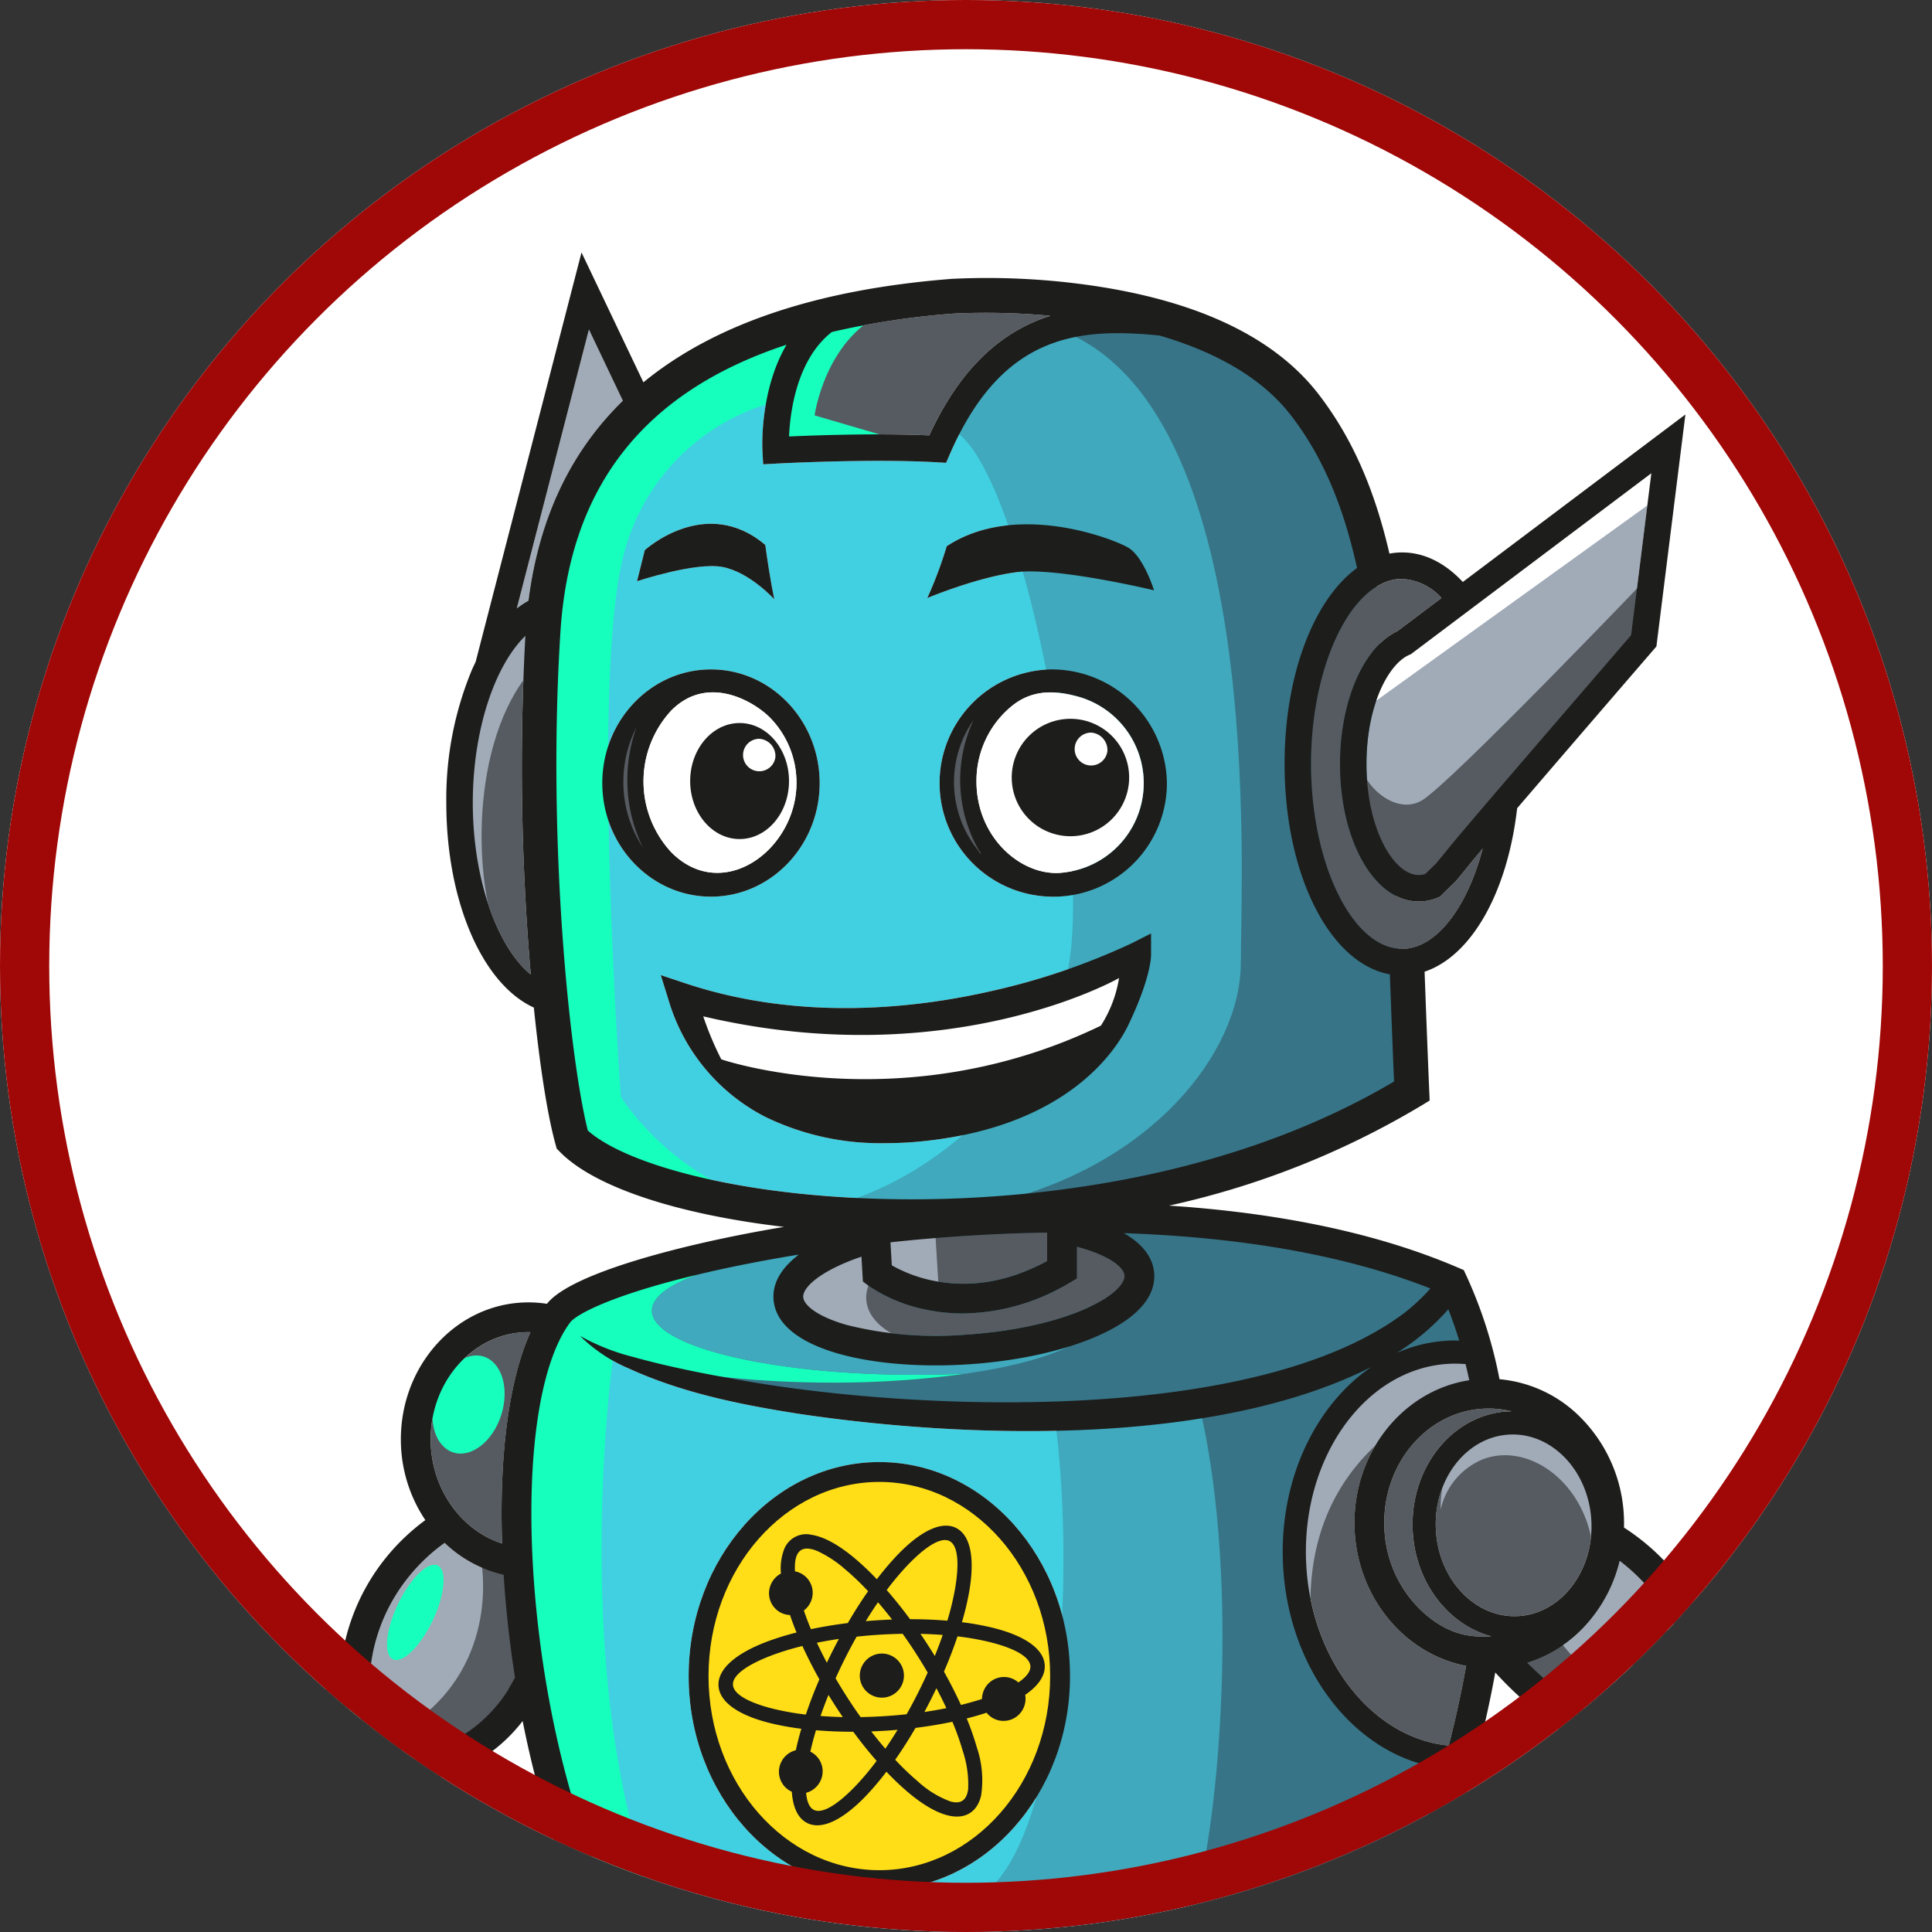 <svg xmlns="http://www.w3.org/2000/svg" xmlns:xlink="http://www.w3.org/1999/xlink" width="314" height="314" viewBox="0 0 314 314">
  <rect x="0" y="0" width="314" height="314" fill="#333333" stroke="none"/>
  <defs>
    <clipPath id="clip-path">
      <circle id="Elipse_6" data-name="Elipse 6" cx="157" cy="157" r="157" fill="#fff"/>
    </clipPath>
    <clipPath id="clip-path-2">
      <rect id="Rectángulo_82" data-name="Rectángulo 82" width="388.95" height="476.83" fill="none"/>
    </clipPath>
    <clipPath id="clip-path-3">
      <rect id="Rectángulo_80" data-name="Rectángulo 80" width="388.949" height="476.83" fill="none"/>
    </clipPath>
  </defs>
  <g id="Grupo_71" data-name="Grupo 71" transform="translate(-1853 -2372)">
    <circle id="Elipse_5" data-name="Elipse 5" cx="157" cy="157" r="157" transform="translate(1853 2372)" fill="#fff"/>
    <g id="Enmascarar_grupo_1" data-name="Enmascarar grupo 1" transform="translate(1853 2372)" clip-path="url(#clip-path)">
      <g id="Grupo_70" data-name="Grupo 70" transform="translate(-81.88 41.03)">
        <g id="Grupo_69" data-name="Grupo 69" clip-path="url(#clip-path-2)">
          <g id="Grupo_66" data-name="Grupo 66">
            <g id="Grupo_65" data-name="Grupo 65" clip-path="url(#clip-path-3)">
              <path id="Trazado_246" data-name="Trazado 246" d="M1214.44,1229.867a46.227,46.227,0,0,1-5.922,7.746,5.316,5.316,0,0,1-5.336.931,7.268,7.268,0,0,1-4.711-5.166c.533-.557,1.566-1.5,2.5-2.349,1.7-1.544,3.8-3.46,5.793-5.57,1.641.42,5.349,1.633,7.674,4.407" transform="translate(-876 -895.727)" fill="#565b61"/>
              <path id="Trazado_247" data-name="Trazado 247" d="M1261.805,1254.724a19.1,19.1,0,0,1-4.432,5.8c-2.623,1.292-5.925.363-7.913-1.071a4.484,4.484,0,0,1-1.579-1.744,53.988,53.988,0,0,0,5.734-7.6c1.329.3,5.653,1.5,8.19,4.615" transform="translate(-912.115 -913.744)" fill="#565b61"/>
              <path id="Trazado_248" data-name="Trazado 248" d="M1313.705,1270.183c-1.7,2.4-3.463,4.389-5.107,5.293-3.374.915-5.174-.215-5.8-.751a2.415,2.415,0,0,1-.939-1.631,35.92,35.92,0,0,0,3.67-6.024c1.945.18,5.6.823,8.174,3.113" transform="translate(-951.571 -926.141)" fill="#565b61"/>
              <path id="Trazado_249" data-name="Trazado 249" d="M1333.677,1226.813a91.08,91.08,0,0,1-5.233,9.748,16.951,16.951,0,0,0-8.473-3.433,82.1,82.1,0,0,0,3.285-8.968Z" transform="translate(-964.808 -894.777)" fill="#565b61"/>
              <path id="Trazado_250" data-name="Trazado 250" d="M1286.56,1215.352a76.01,76.01,0,0,1-3.8,9.956,18.382,18.382,0,0,0-8-4.442,84.441,84.441,0,0,0,4.049-7.485Z" transform="translate(-931.763 -886.897)" fill="#565b61"/>
              <path id="Trazado_251" data-name="Trazado 251" d="M1247.245,1204.5c-.934,1.913-2.12,4.079-3.406,6.224a17.718,17.718,0,0,0-7.168-4.251,29.4,29.4,0,0,0,2.823-3.944Z" transform="translate(-903.921 -878.967)" fill="#565b61"/>
              <path id="Trazado_252" data-name="Trazado 252" d="M1232.553,1092.971c-1.273-.331-3.971-1.125-6.732-1.97l5.823-15.983-.04-.013a17.706,17.706,0,0,1,2.666.132c.745,4.711-.328,11.667-1.717,17.834" transform="translate(-895.991 -785.751)" fill="#565b61"/>
              <path id="Trazado_253" data-name="Trazado 253" d="M1190.389,1076.89l-5.68,15.6c-.673.576-1.407,1.2-2.171,1.849-.939-4.5-4.937-8.336-7.426-10.348,5.5-3.735,10.65-6.121,15.278-7.1" transform="translate(-858.925 -787.133)" fill="#565b61"/>
              <path id="Trazado_254" data-name="Trazado 254" d="M1154.7,1120.184c-3.638,3.054-7.305,6.065-8.3,6.7a2.35,2.35,0,0,1-1.356-.369c-2.182-1.082-4.367-3.681-4.582-4.738-.307-1.51,2.467-8.685,7.025-12.4,2.371,1.822,7.362,6.224,7.211,10.814" transform="translate(-833.587 -810.873)" fill="#565b61"/>
              <path id="Trazado_255" data-name="Trazado 255" d="M61.2,1019.207c-3.544-.692-6.708-1.684-8.484-3.084a8.345,8.345,0,0,1-1.835-6.573,2.976,2.976,0,0,1,.651-1.48,77.174,77.174,0,0,0,9.364,2.3,15.942,15.942,0,0,1,.3,8.834" transform="translate(-37.104 -736.83)" fill="#565b61"/>
              <path id="Trazado_256" data-name="Trazado 256" d="M99.325,1027.276a17.937,17.937,0,0,0-.054-8.8c4.227.659,7.876.969,9.993,1.109a44.743,44.743,0,0,0,1.757,8.683,101.15,101.15,0,0,1-11.7-1" transform="translate(-72.56 -744.439)" fill="#565b61"/>
              <path id="Trazado_257" data-name="Trazado 257" d="M78.056,922.214c-.576,1.579-2.505,6.1-6.323,8.333a21.728,21.728,0,0,1-6.167-5.863c-1.084-3.049.358-6.552,2.185-8.546a4.845,4.845,0,0,1,2.271-1.558,59.839,59.839,0,0,0,8.034,7.633" transform="translate(-47.651 -668.495)" fill="#565b61"/>
              <path id="Trazado_258" data-name="Trazado 258" d="M110.675,953.709a33.361,33.361,0,0,0-1.972,9.173,82.938,82.938,0,0,1-10.082-5.241,19.514,19.514,0,0,0,6.076-8.19c2.031,1.563,4.087,3.027,5.979,4.259" transform="translate(-72.085 -693.983)" fill="#565b61"/>
              <path id="Trazado_259" data-name="Trazado 259" d="M139.274,914.116a36.954,36.954,0,0,0-4.865,7.286c-1.719-1.146-3.579-2.489-5.408-3.907a19.106,19.106,0,0,0,5.712-7.445,30.3,30.3,0,0,0,4.561,4.066" transform="translate(-94.291 -665.184)" fill="#565b61"/>
              <path id="Trazado_260" data-name="Trazado 260" d="M103.2,874.453c-.646,1.687-2.486,5.747-5.928,7.935a50.5,50.5,0,0,1-7.679-7.432,5.907,5.907,0,0,1-.344-6.011,8.054,8.054,0,0,1,6.388-4.526c.535.632,1.453,1.913,2.282,3.07,1.45,2.026,3.253,4.545,5.282,6.964" transform="translate(-64.757 -631.832)" fill="#565b61"/>
              <path id="Trazado_261" data-name="Trazado 261" d="M210.466,858.7c-1.97,3.662-7.289,3.616-9.339,3.449-.439-.9-.9-1.784-1.353-2.64a20.237,20.237,0,0,1-1.832-4.025,9.392,9.392,0,0,1,5.346-5.021c.148.011.966.153,2.718,2.12a55.522,55.522,0,0,1,4.176,5.669c.094.14.188.291.285.447" transform="translate(-144.681 -621.627)" fill="#565b61"/>
              <path id="Trazado_262" data-name="Trazado 262" d="M227.156,899.536a64.473,64.473,0,0,0-12.108-2.276,15.684,15.684,0,0,0-.767-2.629l.269,0c2.715,0,6.807-.554,9.28-3.5,1.257,2.7,2.486,6.011,3.326,8.406" transform="translate(-156.625 -651.355)" fill="#565b61"/>
              <path id="Trazado_263" data-name="Trazado 263" d="M1145.071,717.879c.3,8.57,5.747,15.611,12.835,17.468-1.588-.075-6.382.85-11.836-4.607a19.528,19.528,0,0,1-5.594-13.139c-.366-10.3,6.985-18.948,16.386-19.281.188-.005.379-.011.568-.011a15.718,15.718,0,0,1,3.743.457c-.116,0-.231,0-.35,0-9.049.323-16.115,8.9-15.751,19.112" transform="translate(-833.6 -510.417)" fill="#565b61"/>
              <path id="Trazado_264" data-name="Trazado 264" d="M823.384,36.949q-.743.234-1.483.511c-7.712,2.919-13.677,9.116-18.208,18.924-8.3-.374-18.345-.022-22.793.175.178-3.982,1.248-12.509,6.953-16.976a130.031,130.031,0,0,1,19.933-3.005,112.976,112.976,0,0,1,15.6.371" transform="translate(-570.785 -26.652)" fill="#565b61"/>
              <path id="Trazado_265" data-name="Trazado 265" d="M747.429,645.69c-.482-13.5,5.408-25.459,14.4-31.564-25.734,13.042-66.212,11.672-93.38,7.58-9.337-1.474-18.719-3.377-27.364-7.337a25.17,25.17,0,0,1-7.889-5.276,35.5,35.5,0,0,0,8.589,3.406c5.938,1.657,12,2.817,18.068,3.883,28.817,5.045,83.43,7.058,107.4-11.088a31.635,31.635,0,0,0,4.154-3.91c-15.488-6.1-33.467-8.441-49.826-8.992,3.062,1.752,4.763,3.98,4.937,6.571.183,2.712-1.286,6.678-9.315,10.184-5.505,2.405-12.883,4.023-20.772,4.553-1.814.121-3.635.183-5.435.183-13.467,0-25.86-3.436-26.353-10.765-.175-2.613,1.267-5.08,4.119-7.243-7.106,1.152-13.838,2.535-19.771,4.082-11.8,3.081-16.454,5.774-17.355,6.891-5.465,7.227-7.615,24.854-5.607,46.013,1.991,20.969,7.736,41.286,15.06,53.356,31.212,9.116,88.182,11.333,121.85.065a132.817,132.817,0,0,0,10.459-26.928c-14.018-1.736-25.333-15.988-25.962-33.661m-65.6,53.459c-17.086,0-30.989-15.6-30.989-34.78s13.9-34.78,30.989-34.78,30.991,15.6,30.991,34.78-13.9,34.78-30.991,34.78" transform="translate(-457.039 -432.996)" fill="#40d0e1"/>
              <path id="Trazado_266" data-name="Trazado 266" d="M599.314,286.634c-5.5-4.518-9.423-15.593-9.423-27.921,0-11.656,3.479-22.2,8.546-27.133a393.84,393.84,0,0,0,.877,55.054" transform="translate(-431.17 -169.269)" fill="#565b61"/>
              <path id="Trazado_267" data-name="Trazado 267" d="M633.715,58.142q-12.8,12.475-15.34,32.509a14.945,14.945,0,0,0-1.894,1.251L628.2,46.58Z" transform="translate(-450.605 -34.047)" fill="#a1abb8"/>
              <path id="Trazado_268" data-name="Trazado 268" d="M1056.834,1679.295c-4,.947-13.612,2.919-25.406,5.05-19.731,3.565-27.023,4.2-28.217,4.017-4.119-.726-43.99-12.52-61.31-17.688.016-1.022.11-2.718.417-5.414l62.806,16.991,50.924-8.54q.452,2.7.786,5.583" transform="translate(-688.465 -1217.191)" fill="#40d0e1"/>
              <path id="Trazado_269" data-name="Trazado 269" d="M562.624,1670.674c-17.323,5.169-57.193,16.962-61.307,17.688-1.2.188-8.489-.449-28.223-4.017-11.793-2.131-21.4-4.1-25.4-5.05q.331-2.882.783-5.583l50.924,8.54,62.809-16.991c.3,2.7.4,4.391.417,5.414" transform="translate(-327.231 -1217.191)" fill="#40d0e1"/>
              <path id="Trazado_270" data-name="Trazado 270" d="M566.5,1581.659l-62.75,16.976-49.772-8.344c2.57-11.764,6.958-20.393,12.762-24.841a40.673,40.673,0,0,1,18.749-7.642l.194-.016.083.371a38.744,38.744,0,0,1,17.336,1.044c12.552,3.651,21.937,13.058,27.9,27.956l.818,2.045,2.112-.622c18.318-5.387,29.614-8.5,32.423-9.272a18.281,18.281,0,0,1,.148,2.344" transform="translate(-331.829 -1138.527)" fill="#565b61"/>
              <path id="Trazado_271" data-name="Trazado 271" d="M1016.256,1264.652a18.386,18.386,0,0,0-15.716,3.7,40.985,40.985,0,0,1-3.118-8.551c4.133-6.3,13.5-6.143,18.415-5.564a58.079,58.079,0,0,1,.42,10.418" transform="translate(-729.046 -916.568)" fill="#a1abb8"/>
              <path id="Trazado_272" data-name="Trazado 272" d="M1010.761,1207.863a37.048,37.048,0,0,0-6.646-.1c-5.3.428-9.412,2.158-12.162,5.069l-.953-4.125c2.844-5.739,7.289-12.033,16.758-14.4a113.207,113.207,0,0,1,3,13.553" transform="translate(-724.354 -872.959)" fill="#a1abb8"/>
              <path id="Trazado_273" data-name="Trazado 273" d="M764.923,1214.3a30.257,30.257,0,0,0-12.622-1.092,112.212,112.212,0,0,1,2.457-11.575c3.145,2.508,6.676,6.428,10.165,12.668" transform="translate(-549.88 -878.309)" fill="#a1abb8"/>
              <path id="Trazado_274" data-name="Trazado 274" d="M767.466,1261.516a38.755,38.755,0,0,1-2.653,6.807,18.384,18.384,0,0,0-15.716-3.7,57.869,57.869,0,0,1,.42-10.421c3.842-.457,10.4-.659,15.046,2.266.433.9.866,1.843,1.3,2.828a6.864,6.864,0,0,0,1.606,2.217" transform="translate(-547.477 -916.543)" fill="#a1abb8"/>
              <path id="Trazado_275" data-name="Trazado 275" d="M716.121,1442.852l-4.972,1.214c-1.555-2.077-4.8-6.307-10.335-13.123-3.654-4.5-10.617-6.484-17.993-7.2,1.173-6.972,4.937-15.983,7.354-21.286a18.42,18.42,0,0,0,23.874,4.684c2.389,8.874,5.9,26.745,2.072,35.708" transform="translate(-499.095 -1025.102)" fill="#40d0e1"/>
              <path id="Trazado_276" data-name="Trazado 276" d="M661.891,1533.418c-2.567.7-13.2,3.632-30.526,8.712-8.244-18.967-21.012-26.159-30.426-28.839a45,45,0,0,0-14.637-1.641l4-7.5a4.254,4.254,0,0,1,3.31-2.231c16.349-1.73,28.414.07,32.267,4.814,8.04,9.894,11.234,14.349,11.266,14.393l1.111,1.555,13.424-3.275c2.249,1.967,7.685,7.219,10.211,14.013" transform="translate(-428.546 -1097.328)" fill="#40d0e1"/>
              <path id="Trazado_277" data-name="Trazado 277" d="M1057.09,1590.291l-49.77,8.344-62.75-16.976a18.27,18.27,0,0,1,.148-2.344c2.814.772,14.11,3.888,32.42,9.272l2.112.622.821-2.045c5.96-14.9,15.345-24.3,27.9-27.956a38.748,38.748,0,0,1,17.336-1.044l.083-.374.191.019a40.66,40.66,0,0,1,18.751,7.642c5.8,4.448,10.19,13.077,12.759,24.841" transform="translate(-690.416 -1138.527)" fill="#565b61"/>
              <path id="Trazado_278" data-name="Trazado 278" d="M1025.12,1511.654a45,45,0,0,0-14.637,1.641c-9.415,2.68-22.182,9.872-30.426,28.839-17.306-5.074-27.929-8-30.515-8.71,2.532-6.778,7.962-12.043,10.206-14.016l13.418,3.272,1.114-1.552c.029-.043,3.226-4.5,11.263-14.392,3.856-4.744,15.918-6.541,32.269-4.814a4.263,4.263,0,0,1,3.31,2.23Z" transform="translate(-694.049 -1097.331)" fill="#40d0e1"/>
              <path id="Trazado_279" data-name="Trazado 279" d="M1038.849,1423.746c-7.375.713-14.339,2.7-17.993,7.2-5.537,6.815-8.78,11.045-10.335,13.123l-4.972-1.214c-3.821-8.949-.315-26.829,2.072-35.708a18.423,18.423,0,0,0,23.877-4.684c2.416,5.3,6.178,14.314,7.351,21.286" transform="translate(-733.749 -1025.102)" fill="#40d0e1"/>
              <path id="Trazado_280" data-name="Trazado 280" d="M735.769,581.682c12,0,47.38,5.054,53.381,10.423,2.327,9.912-37.272,22.742-69.49,22.742s-74.544-8.844-73.28-18C673.228,587.052,719.66,582,719.66,582Z" transform="translate(-472.439 -425.17)" fill="#377487"/>
              <path id="Trazado_281" data-name="Trazado 281" d="M712.269,625.075a154.97,154.97,0,0,1-21.84,1.458c-23.638,0-42.8-4.668-42.8-10.424,0-5.069,14.855-9.294,34.543-10.23-12.549,1.816-20.96,5.153-20.96,8.965,0,5.758,19.16,10.424,42.8,10.424,2.825,0,5.586-.067,8.258-.194" transform="translate(-473.374 -442.857)" fill="#17ffbd"/>
              <path id="Trazado_282" data-name="Trazado 282" d="M770.127,615.584c0,3.813-8.411,7.149-20.96,8.965-2.672.126-5.432.194-8.258.194-23.638,0-42.8-4.666-42.8-10.424,0-3.813,8.411-7.149,20.96-8.965,2.669-.126,5.43-.194,8.255-.194,23.638,0,42.8,4.666,42.8,10.424" transform="translate(-510.271 -442.33)" fill="#40a9bd"/>
              <path id="Trazado_283" data-name="Trazado 283" d="M867.64,592.01v4.644c-6.189,3.312-12.364,4.388-18.377,3.2a22.758,22.758,0,0,1-6.864-2.524l-.218-3.737q1.36-.145,2.72-.28c6.178-.605,14.016-1.162,22.739-1.3" transform="translate(-615.576 -432.719)" fill="#565b61"/>
              <path id="Trazado_284" data-name="Trazado 284" d="M835.283,610.694c-5.007,2.188-11.812,3.662-19.16,4.157a59.64,59.64,0,0,1-19.542-1.561c-5.1-1.456-7.009-3.342-7.087-4.515-.116-1.719,3.151-4.448,9.461-6.584l.237,4.041.9.675a25.444,25.444,0,0,0,9.45,3.91,29.05,29.05,0,0,0,5.89.6,34.207,34.207,0,0,0,17.339-4.983l1.2-.7V600.58c5.166,1.356,7.639,3.288,7.733,4.693.078,1.173-1.555,3.3-6.42,5.422" transform="translate(-577.063 -438.983)" fill="#565b61"/>
              <path id="Trazado_285" data-name="Trazado 285" d="M1119.182,720.345c-.812,4.523-1.773,8.855-2.828,12.945-12.455-1.189-22.621-14.08-23.191-30.114-.608-17.132,9.964-31.462,23.565-31.947a19.748,19.748,0,0,1,2.362.062c.21.861.412,1.733.6,2.618-10.892,1.684-19.072,11.974-18.644,24.063.4,11.279,8.174,20.46,18.138,22.373" transform="translate(-799.009 -490.614)" fill="#565b61"/>
              <path id="Trazado_286" data-name="Trazado 286" d="M576.049,686.528c-6.528-2.085-11.336-8.613-11.6-16.273-.334-9.66,6.565-17.764,15.377-18.068.28-.011.557-.011.834,0-3.471,7.738-5.094,19.833-4.612,34.344" transform="translate(-412.565 -476.698)" fill="#565b61"/>
              <path id="Trazado_287" data-name="Trazado 287" d="M196.178,940.59c-3.536-3.533-16.236-10.378-33.626-9.654-6.17,6.479-11.893,17.323-6.511,33.335a176.4,176.4,0,0,0,37.317-1.757c.2-.145.834-.748,1.553-2.8,2.233-6.4,2.1-17,1.267-19.123m-24.06,11.223c-8.807,0-15.706-3.953-15.706-9s6.9-9,15.706-9,15.706,3.953,15.706,9-6.9,9-15.706,9" transform="translate(-112.489 -680.411)" fill="#40d0e1"/>
              <path id="Trazado_288" data-name="Trazado 288" d="M1285.738,1115.884l-33.227-8.454c1.69-5.389,6.1-20.643,5.12-30.189,8.815,1.012,26,4.606,29.654,12.84a59.65,59.65,0,0,1-1.547,25.8" transform="translate(-915.499 -787.388)" fill="#40d0e1"/>
              <path id="Trazado_289" data-name="Trazado 289" d="M1280.16,960.478c-.947-3.032-4.222-6.035-11.691-9.181-7.927-3.336-21.98-4.181-27.7,1.065-2.424-11.473-1.211-20.559,3.63-27.031,6.054-8.094,16.3-10.187,21.216-10.725.151.008.3.011.457.011.113,0,.229,0,.344-.005a9.565,9.565,0,0,0,1.531-.183h.011c4.249-.151,10.305.554,14.99,4.779,4.45,4.014,6.861,10.418,7.168,19.034a26.665,26.665,0,0,1-9.955,22.236" transform="translate(-906.031 -668.372)" fill="#40d0e1"/>
              <path id="Trazado_290" data-name="Trazado 290" d="M1184.722,743.51c-6.969.245-12.88-6.172-13.171-14.312s5.147-14.963,12.121-15.21c.129-.005.261-.008.39-.008,6.8,0,12.5,6.331,12.781,14.32.291,8.139-5.147,14.963-12.122,15.21" transform="translate(-856.315 -521.87)" fill="#565b61"/>
              <path id="Trazado_291" data-name="Trazado 291" d="M1250.746,801.032a14.754,14.754,0,0,0-8.032,18.189,83.568,83.568,0,0,1-15.993-12.329,21.436,21.436,0,0,0,9.99-6.619,23.852,23.852,0,0,0,5.067-9.923,32.2,32.2,0,0,1,8.968,10.682" transform="translate(-896.649 -577.692)" fill="#a1abb8"/>
              <path id="Trazado_292" data-name="Trazado 292" d="M1220.162,836.421s5.9,8.634,12.213,8.634a28.144,28.144,0,0,1,1.263,10.95l-4.632-1.264-17.9-14.53Z" transform="translate(-885.236 -611.366)" fill="#565b61"/>
              <path id="Trazado_293" data-name="Trazado 293" d="M551.126,801.381l-1.224,2.153c-.043.07-4.114,7-11.723,9.2a14.416,14.416,0,0,0-10.327-9.622c-.129-.032-.261-.059-.39-.086a28.693,28.693,0,0,1,6.506-18.162,29.464,29.464,0,0,1,5.718-5.373,20.387,20.387,0,0,0,9.587,5.172q.174,2.664.428,5.411c.363,3.823.842,7.6,1.426,11.309" transform="translate(-385.538 -569.754)" fill="#a1abb8"/>
              <path id="Trazado_294" data-name="Trazado 294" d="M370.073,942.992C361,954.3,337.9,951.456,319.771,945.3c.048-.094.1-.186.145-.283,10.039-5.987,7.311-20.925,4.676-26.119,6.624-7.485,14.188-11.9,22.031-12.808a24.068,24.068,0,0,1,17.966,5.042c4.343,3.471,7.792,10.617,8.583,17.783.64,5.788-.46,10.787-3.1,14.075" transform="translate(-233.731 -662.165)" fill="#40d0e1"/>
              <path id="Trazado_295" data-name="Trazado 295" d="M826.8,1109.16c-21.768.323-28.131,14.925-31.613,22.925-.137.312-.269.616-.4.91l-.067.156-.051.164c-.874,2.887-6.864,5.145-14.906,5.621A52.116,52.116,0,0,1,765.7,1137.9c-4.76-1.092-6.323-2.526-6.525-2.987-9.7-22.19-21.7-25.949-26.18-27.136-.315-3.8-.482-13.017,1.125-15.832,1.087-1.9,4.658-3.361,7.356-4.13v7.012l.169.465c.581,1.62,5.061,9.751,36.052,10.709q1.982.06,3.883.062c11.347,0,20.452-1.639,27.1-4.886,5.906-2.887,7.738-6.111,7.929-6.468l.366-.692-.385-7.157a20.25,20.25,0,0,1,8.917,4.305c.4,1.714,1.34,6.974,1.289,18" transform="translate(-535.621 -794.42)" fill="#40d0e1"/>
              <path id="Trazado_296" data-name="Trazado 296" d="M820.607,1144.769c10.739,7.791.842,26.111-14.109,21.479a39.545,39.545,0,0,0,6.318,13.477l23.163,1.053s15.793-17.057,16-17.688,13.9-16.214,13.9-16.214l-6.317-2.106Z" transform="translate(-589.495 -836.747)" fill="#40a9bd"/>
              <path id="Trazado_297" data-name="Trazado 297" d="M783.606,770.332c0,18.1-13.388,32.78-29.9,32.78s-29.9-14.676-29.9-32.78,13.388-32.78,29.9-32.78,29.9,14.676,29.9,32.78" transform="translate(-529.05 -539.1)" fill="#ffde17"/>
              <path id="Trazado_298" data-name="Trazado 298" d="M1154.272,628.247l3.58,9.686-13.266,2.106v-3.58Z" transform="translate(-836.613 -459.206)" fill="#40d0e1"/>
              <path id="Trazado_299" data-name="Trazado 299" d="M679.051,278.03a54.664,54.664,0,0,0-.105,12.845c.842,5.9,1.9,10.108,1.9,10.108l-3.053-1.579-3.159-8.213.421-7.265Z" transform="translate(-493.107 -203.221)" fill="#565b61"/>
              <path id="Trazado_300" data-name="Trazado 300" d="M880.949,276.465s-1.818,7.422-.975,13.318,1.9,10.108,1.9,10.108l-3.053-1.579-3.159-8.213.421-7.265Z" transform="translate(-640.045 -202.077)" fill="#565b61"/>
              <path id="Trazado_301" data-name="Trazado 301" d="M775.85,152.962c-9.743-1.738-17.113-16.133-17.113-34.2,0-14.581,4.8-26.77,11.78-31.842-2.29-10.365-5.707-18.262-10.709-24.765-5.05-6.563-13.055-10.577-21.4-13.018-13.174-1.3-25.591-.253-34.083,19.311l-.6,1.38-1.5-.086c-10.7-.619-25.927.2-26.081.21L674,70.076l-.118-2.15c-.03-.514-.463-9.8,3.912-17.285-23.145,7.62-35.227,23.024-36.741,46.619-2.212,34.425,1.579,69.815,4.445,81.084,6.253,5.6,25.887,11.142,52.436,11.182h.269c17.433,0,50.286-2.54,78.329-19.144-.253-6.1-.471-11.85-.678-17.419M703.823,83.389c11.161-7.37,26.953-1.262,29.479.213s4.214,6.947,4.214,6.947-15.794-3.788-22.322-2.946-14.53,4.211-14.53,4.211a66.759,66.759,0,0,0,3.159-8.425m-49.065.632s9.9-9.054,19.583-.842c.823,5.979,1.448,8.729,1.472,8.842-.124-.135-4.068-4.432-8.419-5.26-4.423-.842-13.9,2.317-13.9,2.317Zm-6.912,37.853c0-10.184,7.924-18.466,17.664-18.466s17.664,8.282,17.664,18.466S675.25,140.34,665.51,140.34s-17.664-8.285-17.664-18.466m89.188,27.954c0,.371-.1,3.864-3.684,11.352-1.824,3.813-9.616,16.451-33.308,18.9a59.819,59.819,0,0,1-6.17.326,42.749,42.749,0,0,1-19.51-4.262A31.269,31.269,0,0,1,658.6,157.1l-1.254-4.015,3.988,1.329c18.574,6.191,37.277,4.111,49.694,1.275a110.35,110.35,0,0,0,22.879-7.787l3.127-1.585Zm-16.4-9.487a18.473,18.473,0,1,1,18.975-18.466,18.746,18.746,0,0,1-18.975,18.466" transform="translate(-468.078 -35.64)" fill="#40d0e1"/>
              <path id="Trazado_302" data-name="Trazado 302" d="M821.943,58.869c11.687,4.107,24.005,70.754,18.952,89.389s-23.058,33.8-39.483,37.272c17.688,6.633,58.435-3.159,58.435-3.159l15.793-16.74L868.059,49.709l-3.159-6s-15.477-4.422-25.269-.948-17.688,16.109-17.688,16.109" transform="translate(-585.777 -30.281)" fill="#40a9bd"/>
              <path id="Trazado_303" data-name="Trazado 303" d="M913.423,43.314c33.8,12.319,29.691,88.442,29.691,102.972s-14.53,33.166-40.746,39.167c40.431-1.264,67.911-18.32,67.911-18.32l-5.685-90.969s-7.265-24.005-22.742-30.323-28.428-2.527-28.428-2.527" transform="translate(-659.569 -30.836)" fill="#377487"/>
              <path id="Trazado_304" data-name="Trazado 304" d="M1124.138,241.037c-2.54,9.67-7.625,16.295-13.1,16.295-8.024,0-14.8-13.768-14.8-30.066s6.775-30.066,14.8-30.066a9.233,9.233,0,0,1,6.4,3.1l-7.165,5.389c-5.508,2.578-9.334,11.384-9.334,21.574,0,12.541,5.618,22.365,12.789,22.365a8.1,8.1,0,0,0,3.067-.619l.387-.159,2.483-2.43.145-.156c.923-1.1,1.372-1.657,1.808-2.2.527-.654,1.063-1.316,2.516-3.035" transform="translate(-801.277 -144.14)" fill="#565b61"/>
              <path id="Trazado_305" data-name="Trazado 305" d="M1176.01,133.38l-3.288,26.32c-26.7,30.956-28.292,32.929-29.982,35.014-.414.511-.84,1.039-1.693,2.058l-1.776,1.735a3.6,3.6,0,0,1-1.076.17c-4.012,0-8.484-7.416-8.484-18.06,0-9.571,3.6-16.279,6.98-17.732l.24-.1Z" transform="translate(-825.741 -97.492)" fill="#a1abb8"/>
              <path id="Trazado_306" data-name="Trazado 306" d="M199.271,958.087c0,2.984-5.344,6.31-13.015,6.31s-13.015-3.326-13.015-6.31,5.346-6.307,13.015-6.307,13.015,3.326,13.015,6.307" transform="translate(-126.627 -695.686)" fill="#a1abb8"/>
              <path id="Trazado_307" data-name="Trazado 307" d="M735.382,1321.034c0,8.635-7.424,15.635-16.583,15.635s-16.583-7-16.583-15.635S709.64,1305.4,718.8,1305.4s16.583,7,16.583,15.635" transform="translate(-513.272 -954.157)" fill="#565b61"/>
              <path id="Trazado_308" data-name="Trazado 308" d="M1024.164,1315.165c0,8.635-7.424,15.635-16.583,15.635S991,1323.8,991,1315.165s7.424-15.635,16.583-15.635,16.583,7,16.583,15.635" transform="translate(-724.351 -949.867)" fill="#565b61"/>
              <path id="Trazado_309" data-name="Trazado 309" d="M493.3,884.981c0-7.072-6.081-12.806-13.582-12.806a13.613,13.613,0,0,0-12.546,7.9,23.246,23.246,0,0,1,7.025,4.441c4.041,3.616,5.9,8.24,6.895,13.209,6.856-.649,12.209-6.105,12.209-12.741" transform="translate(-341.472 -637.5)" fill="#565b61"/>
              <path id="Trazado_310" data-name="Trazado 310" d="M1312.123,852.6a12.372,12.372,0,0,0,3.627-8.708c0-7.072-6.081-12.806-13.582-12.806s-13.582,5.734-13.582,12.806a12.515,12.515,0,0,0,5,9.922,21.346,21.346,0,0,1,18.54-1.214" transform="translate(-941.868 -607.468)" fill="#565b61"/>
              <path id="Trazado_311" data-name="Trazado 311" d="M774.412,1044.2l1.264,20.215s35.061,18,68.858-2.843l-1.579-16.741s-50.854,3.159-68.542-.632" transform="translate(-566.042 -763.241)" fill="#a1abb8"/>
              <path id="Trazado_312" data-name="Trazado 312" d="M844.147,692.841c3.79,27.164.632,70.438-12,78.334-9.122,5.7-17.057,11.687-23.69,13.266,20.531,6.633,61.593-1.579,61.593-1.579l12.319-31.586-6.633-61.593Z" transform="translate(-590.925 -504.11)" fill="#40a9bd"/>
              <path id="Trazado_313" data-name="Trazado 313" d="M936.8,642.847c6.633,30.639,1.9,71.7-1.579,79.6s-32.85,12.635-32.85,12.635,46.432,6,63.8-6.317c10.739-21.479,12.95-31.27,12.95-31.27s-21.795-.316-25.9-24.637,12.53-42.747,27.585-40.641a15.092,15.092,0,0,0-4.527-11.792s-7.9,14.846-31.9,18.636Z" transform="translate(-659.569 -453.485)" fill="#377487"/>
              <path id="Trazado_314" data-name="Trazado 314" d="M1335.542,949.046s10.423-21.163,8.844-37.9c7.428-1.556,14.846,9.476,14.846,9.476l-11.055,36.008Z" transform="translate(-976.189 -665.872)" fill="#40a9bd"/>
              <path id="Trazado_315" data-name="Trazado 315" d="M1369.129,920.943c3.474,7.265-3.159,36.008-10.108,40.431.315,6.317,7.9,6,7.9,6s10.739-3.79,12.319-15.161-1.9-25.269-1.9-25.269Z" transform="translate(-993.351 -673.146)" fill="#377487"/>
              <path id="Trazado_316" data-name="Trazado 316" d="M1245.146,919.769c-7.087,8.848-3.474,34.745-3.474,34.745l-5.37,3.79a75.831,75.831,0,0,1-.947-17.372,34.293,34.293,0,0,1,5.685-16.109Z" transform="translate(-902.85 -672.288)" fill="#40a9bd"/>
              <path id="Trazado_317" data-name="Trazado 317" d="M1330.87,1088.16c3.159,11.055-3.545,32.709-3.545,32.709l13.9,5.054s3.752-17.186,3.158-24.637-7.265-11.055-7.265-11.055Z" transform="translate(-970.183 -795.37)" fill="#40a9bd"/>
              <path id="Trazado_318" data-name="Trazado 318" d="M1290.3,912.719s-5.945,26.086-3.417,35.563a26.037,26.037,0,0,1,6.633.316s7.9-27.8,5.685-38.22l-8.9,2.341" transform="translate(-940.168 -665.424)" fill="#fff"/>
              <path id="Trazado_319" data-name="Trazado 319" d="M1249.889,1104.375s6.949-15.793,6.949-27.8c5.054-2.211,20.215,0,20.215,0s-21.112-8.292-26.217-6.949c.632,7.9-5.685,32.85-5.685,32.85Z" transform="translate(-910.12 -781.719)" fill="#fff"/>
              <path id="Trazado_320" data-name="Trazado 320" d="M1354.277,1095.856s2.176,24.181-3.474,33.166l7.581,2.527s6-18.318,2.527-29.375c-4.417-5.372-6.633-6.317-6.633-6.317" transform="translate(-987.344 -800.995)" fill="#377487"/>
              <path id="Trazado_321" data-name="Trazado 321" d="M631.621,645.927s-8.528,60.33,10.739,96.97c-7.9,0-11.839.03-11.839.03s-28.275-81.838-6.481-104.9c6.633.948,7.581,7.9,7.581,7.9" transform="translate(-450.1 -466.356)" fill="#17ffbd"/>
              <path id="Trazado_322" data-name="Trazado 322" d="M668.39,55.807A34.5,34.5,0,0,0,644.7,79.813c-5.685,19.9-.631,88.758-.631,88.758s9.476,15.161,26.532,17.372c-22.11-2.527-34.429-9.792-34.429-9.792s-7.265-58.751-4.422-81.177,10.108-37.9,19.9-42.326,23.374-9.792,23.374-9.792Z" transform="translate(-461.284 -31.326)" fill="#17ffbd"/>
              <path id="Trazado_323" data-name="Trazado 323" d="M363.821,908.421c2.948,8.844,5.054,20-8,24.637a50.253,50.253,0,0,1-24.427,2.316l-4.633,8.844s20.215,4.843,26.954,3.58S373.3,941.06,373.3,941.06l1.685-16-3.416-14.05Z" transform="translate(-238.839 -663.993)" fill="#40a9bd"/>
              <path id="Trazado_324" data-name="Trazado 324" d="M356.171,913.9c6.738,13.477,5.054,28.217-5.9,32.429s-34.534-.421-34.534-.421l-4.633,6.317s18.32,10.529,36.64,7.37,23.163-16.635,22.532-20.426-6.107-19.373-6.107-19.373Z" transform="translate(-227.399 -667.998)" fill="#377487"/>
              <path id="Trazado_325" data-name="Trazado 325" d="M374.272,918.044c.84,2.844-3.361,6.592-9.383,8.372s-11.586.916-12.427-1.928,3.361-6.592,9.383-8.372,11.586-.916,12.427,1.927" transform="translate(-257.547 -668.942)" fill="#17ffbd"/>
              <path id="Trazado_326" data-name="Trazado 326" d="M201.035,938.934s-18.952-14.74-42.536-8a39.686,39.686,0,0,1,6.739-8.423s30.323,2.737,35.587,10.529c1.9,5.475.211,5.9.211,5.9" transform="translate(-115.852 -674.291)" fill="#17ffbd"/>
              <path id="Trazado_327" data-name="Trazado 327" d="M194.532,1012.508c-4.422,3.58-43.589,4.633-44.642,4.422,1.053,5.475,1.9,9.265,1.9,9.265l41.483-1.9Z" transform="translate(-109.559 -740.074)" fill="#40a9bd"/>
              <path id="Trazado_328" data-name="Trazado 328" d="M197.483,1030.508a146.3,146.3,0,0,1-42.115,4.633,12.908,12.908,0,0,1,.421,4.212l39.588-1.474Z" transform="translate(-113.563 -753.231)" fill="#377487"/>
              <path id="Trazado_329" data-name="Trazado 329" d="M873.2,1091.061c.842,5.264-2.527,9.687-9.9,14.109s-6.317,11.792-13.056,16-20.426,8.423-27.164,4c-3.886,3.99,3.79,6.738,3.79,6.738s25.269,2.106,32.008-2.316,5.636-17.879,19.373-23.163,16.425-2.737,16.425-2.737l-.632-21.9-14.108-5.9-1.474,10.108Z" transform="translate(-600.813 -786.408)" fill="#377487"/>
              <path id="Trazado_330" data-name="Trazado 330" d="M779.107,1127.822c6.739,8.634,37.482,17.478,64.436,6.317,4.422-4.212,1.9-7.37,1.9-7.37s-21.058,7.16-39.167,5.685-27.164-4.633-27.164-4.633" transform="translate(-569.474 -823.591)" fill="#377487"/>
              <path id="Trazado_331" data-name="Trazado 331" d="M731.136,1087.994c-3.369-.421-5.9,9.686-4.633,10.739,5.264,2.738,21.9,20,19.794,31.8-5.264-14.951-16.846-27.586-29.27-27.8-5.054-12,4-22.742,4-22.742l10.108-2.527Z" transform="translate(-522.977 -787.553)" fill="#17ffbd"/>
              <path id="Trazado_332" data-name="Trazado 332" d="M1013.006,1409.891l2.948,26.111-11.371,15.372-9.476-4.422s.211-33.482,4.843-40.01c4.843,2.316,13.056,2.948,13.056,2.948" transform="translate(-727.355 -1028.379)" fill="#40a9bd"/>
              <path id="Trazado_333" data-name="Trazado 333" d="M978.618,1503.987l7.791,21.9-13.477,20.636-34.956-9.476,13.056-19.794,12.214,3.58Z" transform="translate(-685.597 -1099.311)" fill="#40a9bd"/>
              <path id="Trazado_334" data-name="Trazado 334" d="M1007.11,1410.523a116.014,116.014,0,0,0-.842,37.693c-2.737,1.264-11.161-1.263-11.161-1.263s1.053-37.061,4.843-40.009c6.107,1.474,7.16,3.58,7.16,3.58" transform="translate(-727.355 -1028.379)" fill="#377487"/>
              <path id="Trazado_335" data-name="Trazado 335" d="M968.721,1539.987s-2.316,24.005,4.211,32.85c-6.107-1.685-34.956-9.476-34.956-9.476l13.056-19.794,12.213,3.58Z" transform="translate(-685.597 -1125.625)" fill="#377487"/>
              <path id="Trazado_336" data-name="Trazado 336" d="M998.589,1669.121l-1.264,11.055-64.436-18.32.316-10.739Z" transform="translate(-681.878 -1206.853)" fill="#377487"/>
              <path id="Trazado_337" data-name="Trazado 337" d="M748.317,1409.891,745.369,1436l11.371,15.372,9.476-4.422s-.211-33.482-4.843-40.01c-4.843,2.316-13.056,2.948-13.056,2.948" transform="translate(-544.814 -1028.379)" fill="#40a9bd"/>
              <path id="Trazado_338" data-name="Trazado 338" d="M707.768,1503.987l-7.792,21.9,13.477,20.636,34.956-9.476-13.056-19.794-12.214,3.58Z" transform="translate(-511.635 -1099.311)" fill="#40a9bd"/>
              <path id="Trazado_339" data-name="Trazado 339" d="M778.238,1410.523a116.015,116.015,0,0,1,.842,37.693c2.737,1.264,11.161-1.263,11.161-1.263s-1.053-37.061-4.843-40.009c-6.107,1.474-7.16,3.58-7.16,3.58" transform="translate(-568.839 -1028.379)" fill="#377487"/>
              <path id="Trazado_340" data-name="Trazado 340" d="M754.276,1539.987s2.316,24.005-4.212,32.85c6.107-1.685,34.956-9.476,34.956-9.476l-13.056-19.794-12.213,3.58Z" transform="translate(-548.245 -1125.625)" fill="#377487"/>
              <path id="Trazado_341" data-name="Trazado 341" d="M640.89,1669.121l1.263,11.055,64.436-18.32-.316-10.739Z" transform="translate(-468.447 -1206.853)" fill="#377487"/>
              <path id="Trazado_342" data-name="Trazado 342" d="M616.135,1389.782s-5.685,12.95-7.581,23.058c-11.055,5.053-18.636,6.317-20.215,7.265s-2.527,7.581-2.527,7.581l-9.792.316,6.633-13.9,18.32-2.211,10.423-28.428Z" transform="translate(-421.031 -1011.218)" fill="#17ffbd"/>
              <path id="Trazado_343" data-name="Trazado 343" d="M563.913,789.465s3.474,16.741-11.371,26.848l3.159,8.212,15.477-12.95L570.23,790.1Z" transform="translate(-403.87 -577.045)" fill="#565b61"/>
              <path id="Trazado_344" data-name="Trazado 344" d="M545.481,801.77c-2.007,4.211-4.9,7.024-6.453,6.282s-1.191-4.757.817-8.969,4.9-7.024,6.453-6.282,1.191,4.757-.816,8.968" transform="translate(-393.288 -579.396)" fill="#17ffbd"/>
              <path id="Trazado_345" data-name="Trazado 345" d="M936.134,1048.13c.421,10.318,1.053,21.479-9.9,25.269,7.581,3.159,27.8-5.685,28.428-8.844s-.737-18-.737-18Z" transform="translate(-677.016 -764.957)" fill="#565b61"/>
              <path id="Trazado_346" data-name="Trazado 346" d="M1027.977,1188.523c2.527,7.37,5.264,25.269,2.948,27.585,6.317,1.263,10.108.421,10.108.421s-2.316-27.164-4.843-32.007c-3.58-.632-8.213,4-8.213,4" transform="translate(-751.381 -865.761)" fill="#565b61"/>
              <path id="Trazado_347" data-name="Trazado 347" d="M787.772,1247.291s-1.737,11.811-6.317,14.74c7.581,4.422,8.423,4.422,8.423,4.422l4.633-9.9Z" transform="translate(-571.19 -911.684)" fill="#565b61"/>
              <path id="Trazado_348" data-name="Trazado 348" d="M1116.844,668.859c-16,5.475-28.849,18.32-25.69,41.483-4.948-13.625-2.316-35.377,9.055-43.589,11.792-6.739,16.846-4,16.846-4Z" transform="translate(-795.817 -484.025)" fill="#a1abb8"/>
              <path id="Trazado_349" data-name="Trazado 349" d="M1181.529,714.781c6.382-2.3,13.857,2.2,16.695,10.056a18.165,18.165,0,0,1,1.084,5.649,17.263,17.263,0,0,0-.58-10.188c-2.838-7.859-10.313-12.361-16.7-10.056-4.847,1.75-7.667,6.924-7.5,12.754a11.491,11.491,0,0,1,7-8.215" transform="translate(-858.497 -518.697)" fill="#a1abb8"/>
              <path id="Trazado_350" data-name="Trazado 350" d="M1159.8,1074.9s-9.686,3.369-13.687,7.581C1141.9,1086.906,1136,1096.8,1136,1096.8l-3.159-3.79s1.264-10.318,9.265-15.583,18.952-7.791,18.952-7.791Z" transform="translate(-828.033 -781.833)" fill="#a1abb8"/>
              <path id="Trazado_351" data-name="Trazado 351" d="M746.954,1191.185c-2.527,8-3.9,27.638-3.9,27.638l-6.212-1.105s2.316-26.743,4.633-29.9,5.475,3.369,5.475,3.369" transform="translate(-538.584 -867.581)" fill="#17ffbd"/>
              <path id="Trazado_352" data-name="Trazado 352" d="M709,1322.824c0-10.739,12.845-16.846,21.689-16.425-3.58-3.58-11.371-4.422-16.425-1.685s-7.16,10.529-7.16,10.529Z" transform="translate(-516.847 -952.472)" fill="#17ffbd"/>
              <path id="Trazado_353" data-name="Trazado 353" d="M498.6,1555.784c-14.74-2.317-33.482,6.107-39.588,18.32s-6.317,15.793-6.317,15.793l-10.108-2.106s5.13-26.7,21.9-32.639,34.113.632,34.113.632" transform="translate(-323.5 -1134.894)" fill="#17ffbd"/>
              <path id="Trazado_354" data-name="Trazado 354" d="M552.948,1575.622c0,3.256-5.61,5.9-12.529,5.9s-12.529-2.64-12.529-5.9,5.609-5.9,12.529-5.9,12.529,2.64,12.529,5.9" transform="translate(-385.851 -1147.362)" fill="#17ffbd"/>
              <path id="Trazado_355" data-name="Trazado 355" d="M1157.89,1558.915c14.74-2.316,33.482,6.107,39.588,18.32s6.317,15.793,6.317,15.793l10.108-2.106s-5.13-26.7-21.9-32.639-34.113.632-34.113.632" transform="translate(-846.338 -1137.183)" fill="#a1abb8"/>
              <path id="Trazado_356" data-name="Trazado 356" d="M1187.629,1578.752c0,3.256,5.61,5.9,12.529,5.9s12.529-2.64,12.529-5.9-5.609-5.9-12.529-5.9-12.529,2.64-12.529,5.9" transform="translate(-868.075 -1149.65)" fill="#a1abb8"/>
              <path id="Trazado_357" data-name="Trazado 357" d="M1153.1,1492.247s4.422,6.738,4.422,8.634-7.792,5.9-11.371,11.16c10.318-3.58,26.111-5.9,26.111-5.9l-6.949-12.635Z" transform="translate(-837.758 -1090.73)" fill="#fff"/>
              <path id="Trazado_358" data-name="Trazado 358" d="M1092.151,1397.278c1.685,4.843,5.264,15.583,5.264,22.11a35.993,35.993,0,0,1,8.213-1.263l-9.265-25.269Z" transform="translate(-798.287 -1018.082)" fill="#fff"/>
              <path id="Trazado_359" data-name="Trazado 359" d="M1209.312,1196.949s-6.107,12-12,15.161,2.738,7.581,2.738,7.581-9.834-3.436-8.212-8,10.634-9.792,12.424-13.056a3.8,3.8,0,0,1,5.054-1.685" transform="translate(-871.017 -874.608)" fill="#a1abb8"/>
              <path id="Trazado_360" data-name="Trazado 360" d="M843.938,589.9l.632,10.318-9.9-2.948v-6.949Z" transform="translate(-610.088 -431.176)" fill="#a1abb8"/>
              <path id="Trazado_361" data-name="Trazado 361" d="M791.938,607.07c-1.179,3.011-.126,8.486,12.719,10.592-13.687.21-29.059-3.58-25.9-10.529s14.108-6.317,14.108-6.317Z" transform="translate(-568.913 -439.144)" fill="#a1abb8"/>
              <path id="Trazado_362" data-name="Trazado 362" d="M590.245,227.334c-9.265,12.213-8.5,35.154-3.58,44.431-3.79-7.159-9.265-22.532-7.791-33.06S592.14,216.6,592.14,216.6Z" transform="translate(-422.937 -158.316)" fill="#a1abb8"/>
              <path id="Trazado_363" data-name="Trazado 363" d="M90.572,862.209c2.576-1.741,6.577-.478,9.315,3.734s10.739,11.582,10.739,11.582l2.738-4L97.571,855.2l-7.16,3.58Z" transform="translate(-66.084 -625.095)" fill="#a1abb8"/>
              <path id="Trazado_364" data-name="Trazado 364" d="M56.5,916.5c2.141-2.255,6.32-1.882,9.9,1.642s12.98,9,12.98,9l1.812-4.5L61.832,908.149l-6.222,5.036Z" transform="translate(-40.647 -663.795)" fill="#a1abb8"/>
              <path id="Trazado_365" data-name="Trazado 365" d="M46.586,1007.869c1.239-3.083,6.949.421,14.109,1.474a59.053,59.053,0,0,0,12.213.632l-.211-4.422L55.009,1002.6l-8.423-1.053Z" transform="translate(-34.051 -732.066)" fill="#a1abb8"/>
              <path id="Trazado_366" data-name="Trazado 366" d="M475.9,882.735c3.455-5.982,14.951-8,20.215,0,.337-5.614-4.212-11.714-12.635-10.806a13.64,13.64,0,0,0-11.16,7.436Z" transform="translate(-345.237 -637.254)" fill="#17ffbd"/>
              <path id="Trazado_367" data-name="Trazado 367" d="M576.674,675.9c-1.363,4.3-4.853,7.038-7.794,6.106s-4.22-5.176-2.857-9.48,4.852-7.038,7.794-6.106,4.22,5.176,2.857,9.48" transform="translate(-413.325 -486.972)" fill="#17ffbd"/>
              <path id="Trazado_368" data-name="Trazado 368" d="M1171.642,194.682s-32.218,33.692-37.061,36.64-11.371-3.79-10.318-8.844c-1.474,10.529,2.948,25.9,12,22.742,10.318-13.477,34.745-39.8,34.745-39.8Z" transform="translate(-821.555 -142.299)" fill="#565b61"/>
              <path id="Trazado_369" data-name="Trazado 369" d="M1133.629,161.186l45.906-33.06v-7.791l-44.853,34.113Z" transform="translate(-828.605 -87.956)" fill="#fff"/>
              <path id="Trazado_370" data-name="Trazado 370" d="M791.469,36.32c-9.476,4.422-11.16,16.635-11.16,16.635l17.267,5.054-23.163.21s3.369-18.741,7.159-20.636,9.9-1.264,9.9-1.264" transform="translate(-566.042 -26.474)" fill="#17ffbd"/>
            </g>
          </g>
          <g id="Grupo_68" data-name="Grupo 68">
            <g id="Grupo_67" data-name="Grupo 67" clip-path="url(#clip-path-3)">
              <path id="Trazado_371" data-name="Trazado 371" d="M737.564,1343.594a9.891,9.891,0,1,0-9.891-9.891,9.9,9.9,0,0,0,9.891,9.891m0-15.477a5.586,5.586,0,1,1-5.586,5.586,5.593,5.593,0,0,1,5.586-5.586" transform="translate(-531.879 -967.616)" fill="#1d1d1b"/>
              <path id="Trazado_372" data-name="Trazado 372" d="M1025.433,1323.813a9.891,9.891,0,1,0,9.891,9.891,9.9,9.9,0,0,0-9.891-9.891m0,15.477a5.586,5.586,0,1,1,5.586-5.586,5.593,5.593,0,0,1-5.586,5.586" transform="translate(-742.291 -967.616)" fill="#1d1d1b"/>
              <path id="Trazado_373" data-name="Trazado 373" d="M415.756,269.7c-.355-9.977-3.3-17.533-8.766-22.459a22.355,22.355,0,0,0-6.746-4.157A14.747,14.747,0,0,0,386.355,222.1c-.2.005-.406.022-.608.035a36.174,36.174,0,0,0-13.093-14.893c.011-.479.011-.961-.005-1.448a24.308,24.308,0,0,0-6.934-16.33,21.166,21.166,0,0,0-13.295-6.337A73.7,73.7,0,0,0,347,166.225l-.39-.834-.845-.363c-14.473-6.232-31.244-9.073-47.057-10.112A136.919,136.919,0,0,0,339.648,138.7l1.418-.866-.07-1.66c-.288-6.8-.525-13.144-.753-19.281,7.523-2.51,13.443-12.708,15.044-26.562,4.3-5.021,11.123-12.95,22.209-25.806l.425-.492,4.711-37.7L346.458,53.555c-2.938-3.145-6.318-4.8-9.864-4.8a11.426,11.426,0,0,0-2.061.191c-2.473-10.661-6.154-18.929-11.495-25.871-7.009-9.113-19.23-15.041-36.324-17.616a118.256,118.256,0,0,0-23.307-1.168Q230.671,6.85,213.282,21.106L203.222,0,186.015,66.541c-.2.414-.4.834-.595,1.267a54.641,54.641,0,0,0-4.173,21.636c0,16.047,5.863,29.463,14.228,33.284,1,9.8,2.263,17.691,3.522,22.222l.194.7.509.519c5.65,5.782,19.3,10.2,36.432,12.2-6.657,1.119-12.961,2.44-18.577,3.907-7.566,1.972-17.169,5.067-19.949,8.591l-.005.005a19.742,19.742,0,0,0-3.675-.221c-11.481.4-20.476,10.747-20.051,23.075a23.432,23.432,0,0,0,3.966,12.3,34.383,34.383,0,0,0-6.189,5.847,33.844,33.844,0,0,0-7.738,21.189,14.419,14.419,0,0,0-10.983,7.7,29.313,29.313,0,0,0-13.766-1.641c-6.821.791-16.919,4.289-26.716,16.311a40.261,40.261,0,0,0-10.6-5.739c-.756-2.322-3.74-11.2-6.385-15.157-3.91-5.855-6.767-9.28-9.808-9.458-2.4-.14-5,2.056-6.011,3.008s-3.323,3.39-3.323,5.769c0,1.4.818,3.027,2.263,5.78a37.131,37.131,0,0,1,2.742,6.038c-1.84-.056-3.721-.04-5.64.067l-.92.051-.355.355c-4.284-2.788-8.532-8.723-11.363-12.676-2.379-3.323-3.11-4.294-4.16-4.625l-.336-.108-.352.022A11.887,11.887,0,0,0,47.9,235.54a10.155,10.155,0,0,0-.579,7.208,9.372,9.372,0,0,0-3.164,2.349c-2.7,2.946-4.636,7.975-2.874,12.574l.051.14.075.126c3.159,5.489,12.127,10.434,17.473,13.007a88.033,88.033,0,0,1-16.585-3.328,3.765,3.765,0,0,0-4.31,1.7c-1.886,2.761-1.951,8.08,1.649,12.506l.116.14.137.116c6.033,5.04,22.72,5.513,26.7,5.554l.3.81,1.531.129c4.162.353,8.279.492,12.2.492a179.972,179.972,0,0,0,28.161-2.228c6.17,2.252,18.205,6.019,30.66,6.49q1.267.044,2.486.046c11.543,0,19.951-3.194,25.018-9.506,3.449-4.3,4.919-10.564,4.136-17.64a36.043,36.043,0,0,0-.952-5.137,14.4,14.4,0,0,0,9.608-10.316,14.86,14.86,0,0,0,.4-2.957,25.754,25.754,0,0,0,13.518-9.132c3.014,15.219,7.79,28.7,13.588,37.893l.482.764.869.261a174.423,174.423,0,0,0,24.087,5.19v4.776c-2.755.627-9.662,2.613-12.261,7.16-3.129,5.475-1.9,19.968-1.55,21.356.463,1.851,2.136,2.287,3.484,2.637A24.771,24.771,0,0,1,226.7,320.2c-1.577,5.521-4.916,18.953-3.732,30.093a18.439,18.439,0,0,0-8.266,20.624c-1.512,3.057-8.215,17-9.81,27.407a111.762,111.762,0,0,0-13.588.646,9.9,9.9,0,0,0-7.7,5.19l-5.171,9.7a46.237,46.237,0,0,0-20.124,8.578c-4.884,3.743-8.85,9.654-11.788,17.565a95.392,95.392,0,0,0-5.1,23.891l-.151,1.579,1.267.95c.589.444.979.735,9.834,2.57,5.258,1.09,11.963,2.387,18.4,3.557,15.646,2.844,25.61,4.281,29.705,4.281a8.471,8.471,0,0,0,1.418-.094c5.467-.963,61.426-17.683,63.807-18.394l1.17-.35.546-1.1c.3-.6,1.006-2.013-.318-12.076,1.149-15.732-14.053-27.572-14.7-28.069l-1.074-.823-1.057.258c3.218-13.784-2.812-35.011-3.732-38.108a18.4,18.4,0,0,0,1.574-21.856,36.951,36.951,0,0,0,3.729-8.357c4.658,1.725,10.835,2.387,16.085,2.387,1.184,0,2.322-.035,3.382-.1,5.432-.32,14.185-1.606,18.221-6.406l.164.7c.073.32,1.652,7.05,4.693,11.769a18.4,18.4,0,0,0,1.571,21.856c-.92,3.1-6.95,24.324-3.732,38.108l-1.055-.258-1.074.823c-.654.5-15.856,12.337-14.7,28.069-1.324,10.063-.622,11.473-.32,12.076l.549,1.1,1.17.35c2.379.71,58.337,17.43,63.807,18.394a8.436,8.436,0,0,0,1.415.094c4.1,0,14.062-1.437,29.705-4.281,6.439-1.17,13.147-2.467,18.4-3.557,8.852-1.835,9.242-2.126,9.832-2.57l1.27-.95-.153-1.579a95.274,95.274,0,0,0-5.1-23.891c-2.938-7.911-6.9-13.822-11.788-17.565a46.242,46.242,0,0,0-20.121-8.578l-5.174-9.7a9.9,9.9,0,0,0-7.7-5.19,111.79,111.79,0,0,0-13.588-.646c-1.6-10.408-8.3-24.351-9.813-27.407a18.442,18.442,0,0,0-8.263-20.624c1.162-10.954-2.048-24.127-3.654-29.81a43.528,43.528,0,0,1,4.814-.059l2.887.118.054-2.89c.315-17.075-1.528-22.82-1.741-23.417l-.223-.64-.492-.466c-.272-.261-6.068-5.685-13.674-6.423l-.159-2.962a144.142,144.142,0,0,0,27.838-6.181l.858-.3.452-.788c4.795-8.36,11.53-25.15,15.248-45.677a59.217,59.217,0,0,0,4.795,4.706,91.811,91.811,0,0,0,14.358,10.445,28.974,28.974,0,0,0-9.565,8.1c-5.885,7.87-7.3,18.668-4.227,32.119-5.519,1.257-11.573,4.206-17.933,8.78-5.424,3.9-9.888,13-9.138,16.693.554,2.715,4.055,6.183,6.818,7.467a6.358,6.358,0,0,0,2.688.667,3.988,3.988,0,0,0,1.94-.476l.073-.04c1.8-1.084,10.3-8.3,13.109-10.693,4.415,1.362,6.67,2,7.868,2.3-1.3,5.1-2.6,9.078-2.831,9.783-2.037,4.23-7.074,8.817-10.416,11.858-2.817,2.562-3.638,3.347-3.837,4.388l-.065.347.062.347a11.1,11.1,0,0,0,7.421,8.8,10.2,10.2,0,0,0,3.129.5,9.06,9.06,0,0,0,3.536-.7,8.919,8.919,0,0,0,2.457,2.562,12.928,12.928,0,0,0,7.346,2.4,9.942,9.942,0,0,0,4.652-1.111l.129-.07.118-.086a.2.2,0,0,1,.03-.022,6.891,6.891,0,0,0,1.359,1.571,8.8,8.8,0,0,0,5.839,2,13.168,13.168,0,0,0,3.638-.538l.175-.051.161-.081c6.014-3.073,11.974-15.315,13.992-19.793l.1.027.587-1.6a62.092,62.092,0,0,0,2.188-29.595l-.038-.2-.078-.188a13.128,13.128,0,0,0-1.736-2.96c10.33-6.589,15.749-16.717,15.321-28.766M94.036,239.775c1.257,2.7,2.486,6.011,3.326,8.406A64.478,64.478,0,0,0,85.254,245.9a15.683,15.683,0,0,0-.767-2.629l.269,0c2.715,0,6.807-.554,9.28-3.5M80.09,233.853a9.392,9.392,0,0,1,5.346-5.021c.148.011.966.153,2.718,2.12a55.521,55.521,0,0,1,4.176,5.669c.094.14.188.291.285.447-1.97,3.662-7.289,3.616-9.339,3.449-.439-.9-.9-1.784-1.353-2.64a20.236,20.236,0,0,1-1.832-4.025m-28.772,3.261a8.054,8.054,0,0,1,6.388-4.526c.535.632,1.453,1.913,2.282,3.07,1.45,2.026,3.253,4.545,5.282,6.964-.646,1.687-2.486,5.747-5.928,7.935a50.509,50.509,0,0,1-7.679-7.432,5.907,5.907,0,0,1-.344-6.011m-.406,24.937a21.729,21.729,0,0,1-6.167-5.863c-1.084-3.049.358-6.552,2.185-8.546a4.845,4.845,0,0,1,2.271-1.558,59.832,59.832,0,0,0,8.034,7.633c-.576,1.579-2.505,6.1-6.323,8.333m.011,20.325c-3.544-.691-6.708-1.684-8.484-3.083A8.345,8.345,0,0,1,40.6,272.72a2.975,2.975,0,0,1,.651-1.48,77.2,77.2,0,0,0,9.364,2.3,15.942,15.942,0,0,1,.3,8.833m2.672.46a17.938,17.938,0,0,0-.054-8.8c4.227.659,7.876.969,9.993,1.109a44.743,44.743,0,0,0,1.757,8.683,101.162,101.162,0,0,1-11.7-1M63.449,268.9a82.917,82.917,0,0,1-10.082-5.241,19.514,19.514,0,0,0,6.076-8.19c2.031,1.563,4.087,3.027,5.979,4.259a33.361,33.361,0,0,0-1.972,9.173m-1.908-16.588a19.106,19.106,0,0,0,5.712-7.445,30.314,30.314,0,0,0,4.561,4.066,36.952,36.952,0,0,0-4.865,7.286c-1.719-1.146-3.579-2.489-5.408-3.907m47.711,26.99c-.718,2.053-1.356,2.656-1.553,2.8a176.4,176.4,0,0,1-37.317,1.757C65,267.847,70.724,257,76.894,250.524c17.39-.724,30.09,6.121,33.626,9.654.829,2.12.966,12.727-1.267,19.123M386.49,225.867a10.986,10.986,0,0,1,10.12,16.08q-.8-.186-1.636-.328a9.4,9.4,0,1,0-15.509,1.006q-.8.206-1.62.457a10.98,10.98,0,0,1,8.645-17.215m3.944,15.34c-.611-.011-1.224-.011-1.848.011a39.466,39.466,0,0,0-4.6.463,5.635,5.635,0,0,1,2.691-10.469c.067,0,.135,0,.2,0a5.627,5.627,0,0,1,3.552,10M344.1,171.763q.969,2.458,1.768,5.085c-.482-.011-.966-.016-1.45,0a23.6,23.6,0,0,0-8.737,2.021l.2-.121a37.293,37.293,0,0,0,8.215-6.988m33-135.874-3.288,26.32c-26.7,30.956-28.293,32.929-29.982,35.014-.414.511-.84,1.039-1.692,2.058l-1.776,1.735a3.6,3.6,0,0,1-1.076.17c-4.012,0-8.484-7.416-8.484-18.06,0-9.571,3.6-16.279,6.98-17.732l.239-.1ZM336.594,53.06a9.234,9.234,0,0,1,6.4,3.1l-7.165,5.389c-5.508,2.578-9.334,11.384-9.334,21.574,0,12.541,5.618,22.365,12.789,22.365a8.1,8.1,0,0,0,3.067-.619l.387-.159,2.483-2.43.145-.156c.923-1.1,1.372-1.657,1.808-2.2.527-.654,1.063-1.316,2.516-3.035-2.54,9.67-7.625,16.295-13.1,16.295-8.024,0-14.8-13.768-14.8-30.066s6.775-30.066,14.8-30.066M243.9,12.931a130.034,130.034,0,0,1,19.933-3.005,112.977,112.977,0,0,1,15.6.371q-.743.234-1.483.511c-7.712,2.919-13.677,9.116-18.208,18.924-8.3-.374-18.345-.022-22.793.175.178-3.982,1.249-12.509,6.953-16.976M185.552,89.444c0-11.656,3.479-22.2,8.546-27.133a393.828,393.828,0,0,0,.877,55.054c-5.5-4.518-9.423-15.593-9.423-27.921M194.6,56.6a14.941,14.941,0,0,0-1.894,1.251l11.721-45.322L209.94,24.1Q197.142,36.57,194.6,56.6m9.646,86.1c-2.866-11.269-6.657-46.659-4.445-81.084,1.515-23.595,13.6-39,36.741-46.619-4.375,7.488-3.942,16.771-3.912,17.285l.118,2.15,2.147-.118c.153-.008,15.38-.829,26.081-.21l1.5.086.6-1.38C271.568,13.249,283.985,12.2,297.159,13.5c8.346,2.44,16.351,6.455,21.4,13.018,5,6.5,8.419,14.4,10.709,24.765-6.977,5.072-11.78,17.261-11.78,31.842,0,18.063,7.37,32.458,17.113,34.2.207,5.57.425,11.317.678,17.42-28.042,16.6-60.9,19.144-78.329,19.144h-.269c-26.549-.04-46.183-5.578-52.436-11.182m55.06,29.132a29.046,29.046,0,0,0,5.89.6,34.207,34.207,0,0,0,17.339-4.983l1.2-.7V161.6c5.166,1.356,7.639,3.288,7.733,4.693.078,1.173-1.555,3.3-6.42,5.422-5.007,2.188-11.812,3.662-19.16,4.157a59.639,59.639,0,0,1-19.542-1.561c-5.1-1.456-7.009-3.342-7.087-4.515-.116-1.719,3.151-4.448,9.46-6.584l.237,4.041.9.675a25.445,25.445,0,0,0,9.45,3.91m-5.871-10.959q1.36-.145,2.72-.28c6.178-.605,14.016-1.162,22.739-1.3v4.644c-6.189,3.312-12.364,4.389-18.377,3.2a22.757,22.757,0,0,1-6.864-2.524ZM163.173,280.827c-9.073,11.306-32.175,8.465-50.3,2.309.048-.094.1-.186.145-.283,10.039-5.987,7.311-20.925,4.676-26.118,6.624-7.485,14.188-11.9,22.031-12.808a24.068,24.068,0,0,1,17.966,5.042c4.343,3.471,7.792,10.617,8.583,17.783.64,5.788-.46,10.787-3.1,14.075m3.632-28.137a25.336,25.336,0,0,0-6.062-7.483,5.439,5.439,0,1,1,6.062,7.483m9.275-2.814A10.646,10.646,0,0,1,169,257.491c-.167-.452-.344-.9-.527-1.345a9.2,9.2,0,1,0-10.862-13.12q-.613-.371-1.248-.71a10.644,10.644,0,0,1,19.715,7.561m15.114-16.1c-.043.07-4.114,7-11.723,9.2a14.416,14.416,0,0,0-10.327-9.622c-.129-.032-.261-.059-.39-.086a28.693,28.693,0,0,1,6.506-18.162,29.468,29.468,0,0,1,5.718-5.373,20.386,20.386,0,0,0,9.587,5.172q.174,2.664.428,5.411c.363,3.823.842,7.6,1.426,11.309Zm-.88-23.95c-6.528-2.085-11.336-8.613-11.6-16.273-.334-9.66,6.565-17.764,15.377-18.068.28-.011.557-.011.834,0-3.471,7.738-5.093,19.833-4.612,34.344m42.2,143.446a12.81,12.81,0,1,1-12.81,12.81,12.826,12.826,0,0,1,12.81-12.81M217.91,377.358a18.42,18.42,0,0,0,23.874,4.685c2.389,8.874,5.9,26.745,2.072,35.708l-4.972,1.213c-1.555-2.077-4.8-6.307-10.335-13.122-3.654-4.5-10.617-6.485-17.993-7.2,1.173-6.972,4.937-15.983,7.354-21.286m44.313,76.125c-17.323,5.169-57.193,16.962-61.307,17.689-1.2.188-8.489-.449-28.223-4.017-11.793-2.131-21.4-4.1-25.4-5.05q.331-2.882.783-5.583L199,465.061l62.809-16.992c.3,2.7.4,4.391.417,5.414m-.718-10.351-62.75,16.976-49.772-8.344c2.57-11.764,6.958-20.393,12.762-24.84a40.669,40.669,0,0,1,18.749-7.642l.194-.016.083.371a38.744,38.744,0,0,1,17.336,1.044c12.552,3.651,21.937,13.058,27.9,27.956l.818,2.045,2.112-.622c18.318-5.387,29.614-8.5,32.423-9.272a18.271,18.271,0,0,1,.148,2.344m-11.54-21.055c2.249,1.967,7.685,7.219,10.211,14.013-2.567.7-13.2,3.632-30.526,8.712-8.244-18.967-21.012-26.159-30.426-28.839a45,45,0,0,0-14.637-1.641l4-7.5a4.254,4.254,0,0,1,3.31-2.231c16.349-1.73,28.414.07,32.267,4.814,8.04,9.894,11.234,14.349,11.266,14.392l1.111,1.555Zm-5.8-70.3a18.386,18.386,0,0,0-15.716-3.7,57.868,57.868,0,0,1,.42-10.421c3.842-.457,10.4-.659,15.046,2.266.433.9.866,1.843,1.3,2.828a6.867,6.867,0,0,0,1.606,2.217,38.759,38.759,0,0,1-2.653,6.807M229.251,334.9a112.18,112.18,0,0,1,2.457-11.575c3.145,2.508,6.676,6.428,10.165,12.668a30.257,30.257,0,0,0-12.622-1.092m65.179,4.975-.953-4.125c2.844-5.739,7.289-12.033,16.758-14.4a113.213,113.213,0,0,1,3,13.553,37.042,37.042,0,0,0-6.646-.1c-5.3.428-9.412,2.158-12.162,5.069m.775,3.358c4.133-6.3,13.5-6.143,18.415-5.564a58.082,58.082,0,0,1,.42,10.418,18.386,18.386,0,0,0-15.716,3.7,40.988,40.988,0,0,1-3.118-8.551M395.2,462.1c-4,.947-13.612,2.919-25.405,5.05-19.731,3.565-27.023,4.2-28.217,4.017-4.119-.726-43.99-12.52-61.31-17.689.016-1.022.11-2.718.417-5.414l62.806,16.992,50.924-8.54q.452,2.7.786,5.583m-33.48-42.467.083-.374.191.019a40.659,40.659,0,0,1,18.751,7.642c5.8,4.448,10.19,13.077,12.759,24.84l-49.77,8.344-62.75-16.976a18.265,18.265,0,0,1,.148-2.344c2.814.772,14.11,3.888,32.42,9.272l2.112.622.821-2.045c5.96-14.9,15.345-24.3,27.9-27.956a38.747,38.747,0,0,1,17.336-1.044m-11.126-15.046a4.263,4.263,0,0,1,3.31,2.231l4,7.5a45.007,45.007,0,0,0-14.637,1.641c-9.415,2.68-22.182,9.872-30.426,28.839-17.307-5.075-27.929-8-30.515-8.71,2.532-6.778,7.962-12.043,10.206-14.016l13.418,3.272,1.114-1.552c.03-.043,3.226-4.5,11.263-14.392,3.856-4.744,15.918-6.541,32.269-4.814M324.58,377.358c2.416,5.3,6.178,14.314,7.351,21.286-7.375.713-14.339,2.7-17.993,7.2-5.537,6.816-8.78,11.045-10.335,13.122l-4.972-1.213c-3.821-8.949-.315-26.829,2.072-35.708a18.423,18.423,0,0,0,23.877-4.685m-1.8-11.271a12.81,12.81,0,1,1-12.81-12.81,12.826,12.826,0,0,1,12.81,12.81m-14.963-65.8.366-.692-.385-7.157a20.247,20.247,0,0,1,8.917,4.305c.4,1.714,1.34,6.974,1.289,18-21.768.323-28.131,14.925-31.613,22.925-.137.312-.269.616-.4.909l-.067.156-.051.164c-.874,2.887-6.864,5.145-14.906,5.621a52.117,52.117,0,0,1-14.056-1.036c-4.76-1.092-6.323-2.527-6.525-2.987-9.7-22.19-21.7-25.949-26.18-27.136-.315-3.8-.482-13.018,1.125-15.832,1.087-1.9,4.658-3.361,7.356-4.13v7.012l.17.465c.581,1.62,5.061,9.751,36.053,10.709q1.982.061,3.883.062c11.347,0,20.452-1.639,27.1-4.886,5.906-2.887,7.738-6.111,7.929-6.468m-49-8.93c3.743.339,7.981.578,12.477.578,9.756,0,20.737-1.133,30.558-4.819l.3,5.535c-14.056,5.578-30.921,5.521-42.76,4.453a159.027,159.027,0,0,1-21.055-3.347v-5.6a163.287,163.287,0,0,0,20.482,3.2M238.34,285.4v-1.838a290.849,290.849,0,0,0,33,2.19q1.55.016,3.086.016a264.056,264.056,0,0,0,26.861-1.316c-13.938,5.349-30.5,5.282-42.174,4.227a159.374,159.374,0,0,1-20.775-3.28M259.1,299.78c3.745.339,7.981.578,12.477.578,9.813,0,20.861-1.143,30.728-4.881l.14,2.629c-1.725,1.945-9.391,8.567-33.362,7.827-23.476-.727-29.528-5.567-30.744-6.875v-2.54A162.446,162.446,0,0,0,259.1,299.78m73.623-26.5c-33.669,11.269-90.639,9.051-121.85-.065-7.324-12.07-13.069-32.388-15.06-53.356-2.007-21.16.143-38.786,5.607-46.013.9-1.117,5.554-3.81,17.355-6.891,5.933-1.547,12.665-2.93,19.771-4.082-2.852,2.163-4.294,4.631-4.119,7.243.492,7.329,12.886,10.765,26.353,10.765,1.8,0,3.622-.062,5.435-.183,7.889-.53,15.267-2.147,20.772-4.553,8.029-3.506,9.5-7.472,9.315-10.184-.175-2.591-1.875-4.819-4.937-6.571,16.359.552,34.339,2.893,49.826,8.992a31.642,31.642,0,0,1-4.154,3.91c-23.969,18.146-78.582,16.133-107.4,11.088-6.07-1.066-12.13-2.225-18.068-3.883a35.5,35.5,0,0,1-8.589-3.406,25.169,25.169,0,0,0,7.889,5.276c8.645,3.961,18.028,5.863,27.364,7.338,27.168,4.093,67.647,5.462,93.38-7.58-8.987,6.105-14.877,18.063-14.4,31.564.63,17.672,11.944,31.925,25.962,33.661a132.82,132.82,0,0,1-10.459,26.928m11.452-30.607c-12.455-1.189-22.621-14.08-23.191-30.114-.608-17.132,9.964-31.462,23.565-31.947a19.746,19.746,0,0,1,2.362.062c.21.861.412,1.733.6,2.618-10.892,1.684-19.072,11.974-18.644,24.063.4,11.279,8.174,20.46,18.138,22.373-.813,4.523-1.773,8.855-2.828,12.945M339.3,220.324a19.528,19.528,0,0,1-5.594-13.139c-.366-10.3,6.985-18.948,16.386-19.281.188-.005.379-.011.568-.011a15.715,15.715,0,0,1,3.743.457c-.116,0-.231,0-.35,0-9.049.323-16.115,8.9-15.751,19.112.3,8.57,5.747,15.611,12.835,17.468-1.588-.075-6.382.85-11.836-4.606m15.937,1.316c-6.969.245-12.88-6.172-13.171-14.312s5.147-14.963,12.122-15.21c.129-.005.261-.008.39-.008,6.8,0,12.5,6.331,12.781,14.32.291,8.139-5.147,14.963-12.122,15.21M356.9,229.2a21.436,21.436,0,0,0,9.991-6.619,23.85,23.85,0,0,0,5.067-9.923,32.2,32.2,0,0,1,8.968,10.682A14.754,14.754,0,0,0,372.9,241.53,83.566,83.566,0,0,1,356.9,229.2M339.65,316.008a2.352,2.352,0,0,1-1.356-.369c-2.182-1.082-4.367-3.681-4.582-4.738-.307-1.509,2.467-8.686,7.025-12.4,2.371,1.822,7.362,6.224,7.211,10.814-3.638,3.054-7.305,6.065-8.3,6.7m12.964-10.65c-.673.576-1.407,1.2-2.171,1.848-.939-4.5-4.937-8.336-7.426-10.348,5.5-3.735,10.65-6.121,15.278-7.1Zm4.047-.108,5.823-15.983-.04-.013a17.708,17.708,0,0,1,2.666.132c.745,4.711-.328,11.667-1.717,17.834-1.273-.331-3.971-1.125-6.732-1.97m5.742,18.313,7.752,1.972c-.934,1.913-2.12,4.079-3.406,6.224a17.716,17.716,0,0,0-7.168-4.251,29.406,29.406,0,0,0,2.822-3.945m11.476,2.919,7.749,1.972a76.04,76.04,0,0,1-3.8,9.956,18.383,18.383,0,0,0-8-4.442,84.415,84.415,0,0,0,4.05-7.485m-14.53,15.4a5.316,5.316,0,0,1-5.336.931,7.268,7.268,0,0,1-4.711-5.166c.533-.557,1.566-1.5,2.5-2.349,1.7-1.544,3.8-3.46,5.793-5.57,1.641.42,5.349,1.633,7.674,4.407a46.229,46.229,0,0,1-5.922,7.747m12.74,4.889c-2.623,1.292-5.925.363-7.913-1.071a4.485,4.485,0,0,1-1.579-1.744,53.988,53.988,0,0,0,5.734-7.6c1.329.3,5.653,1.5,8.19,4.615a19.1,19.1,0,0,1-4.432,5.8m11.769,2.559c-3.374.915-5.174-.215-5.8-.751a2.415,2.415,0,0,1-.939-1.631,35.915,35.915,0,0,0,3.67-6.024c1.945.18,5.6.823,8.174,3.113-1.7,2.4-3.463,4.388-5.107,5.293m6.608-7.55a16.953,16.953,0,0,0-8.473-3.433,82.069,82.069,0,0,0,3.285-8.968l10.421,2.653a91.085,91.085,0,0,1-5.233,9.748m6.6-13.289-33.227-8.454c1.69-5.389,6.1-20.643,5.12-30.189,8.815,1.012,26,4.606,29.654,12.84a59.652,59.652,0,0,1-1.547,25.8m3.891-36.389c-.947-3.032-4.222-6.035-11.691-9.181-7.927-3.336-21.98-4.181-27.7,1.066-2.424-11.473-1.211-20.56,3.63-27.031,6.054-8.094,16.3-10.187,21.216-10.725.151.008.3.011.457.011.113,0,.229,0,.344-.005a9.557,9.557,0,0,0,1.531-.183h.011c4.249-.151,10.305.554,14.99,4.779,4.45,4.015,6.861,10.418,7.168,19.034a26.665,26.665,0,0,1-9.956,22.236" transform="translate(-26.831)" fill="#1d1d1b"/>
              <path id="Trazado_374" data-name="Trazado 374" d="M178.947,941.78c-8.807,0-15.706,3.953-15.706,9s6.9,9,15.706,9,15.706-3.953,15.706-9-6.9-9-15.706-9m0,15.307c-7.668,0-13.015-3.326-13.015-6.31s5.346-6.307,13.015-6.307,13.015,3.326,13.015,6.307-5.344,6.31-13.015,6.31" transform="translate(-119.318 -688.376)" fill="#1d1d1b"/>
              <path id="Trazado_375" data-name="Trazado 375" d="M779.982,412.935a110.348,110.348,0,0,1-22.879,7.787c-12.418,2.836-31.121,4.916-49.694-1.275l-3.988-1.329,1.254,4.014a31.269,31.269,0,0,0,15.762,19.039,42.749,42.749,0,0,0,19.51,4.262,59.816,59.816,0,0,0,6.17-.326c23.691-2.449,31.484-15.087,33.308-18.9,3.581-7.488,3.684-10.981,3.684-11.352V411.35Z" transform="translate(-514.152 -300.669)" fill="#1d1d1b"/>
              <path id="Trazado_376" data-name="Trazado 376" d="M887.086,251.86a18.473,18.473,0,1,0,18.975,18.466,18.745,18.745,0,0,0-18.975-18.466m-15.627,18.321a17.638,17.638,0,0,1,3.192-10.121,22.979,22.979,0,0,0,1.182,21.76,17.731,17.731,0,0,1-4.373-11.639m17.968,14.667c-6.565.985-14.314-5.354-14.314-14.785a15.7,15.7,0,0,1,4.5-11.115c1.937-1.937,5.026-4.445,11.341-2.839a14.606,14.606,0,0,1-1.526,28.739" transform="translate(-634.529 -184.092)" fill="#1d1d1b"/>
              <path id="Trazado_377" data-name="Trazado 377" d="M909.971,266.257c-6.315-1.606-9.4.9-11.341,2.839a15.7,15.7,0,0,0-4.5,11.115c0,9.431,7.749,15.77,14.314,14.785a14.606,14.606,0,0,0,1.526-28.739m-.568,21.851a8.529,8.529,0,1,1,8.527-8.529,8.529,8.529,0,0,1-8.527,8.529" transform="translate(-653.548 -194.241)" fill="#fff"/>
              <path id="Trazado_378" data-name="Trazado 378" d="M685.775,251.86c-9.74,0-17.664,8.282-17.664,18.466s7.924,18.466,17.664,18.466,17.664-8.285,17.664-18.466-7.924-18.466-17.664-18.466m-14.237,18.278a19.428,19.428,0,0,1,2.146-8.92,25.189,25.189,0,0,0-1.5,8.585,24.811,24.811,0,0,0,2.543,11.025,19.3,19.3,0,0,1-3.192-10.69m7.809,11.46a16.947,16.947,0,0,1,0-23.083c5.936-5.936,13.413-1.418,15.966,1.133a15.076,15.076,0,0,1,4.356,10.679c0,10.782-11.939,19.661-20.325,11.271" transform="translate(-488.343 -184.092)" fill="#1d1d1b"/>
              <path id="Trazado_379" data-name="Trazado 379" d="M713.517,269.775c-2.553-2.551-10.031-7.068-15.967-1.133a16.947,16.947,0,0,0,0,23.083c8.387,8.39,20.325-.49,20.325-11.271a15.075,15.075,0,0,0-4.356-10.679m-5.659,19.785c-4.012,0-7.265-3.818-7.265-8.527s3.253-8.529,7.265-8.529,7.265,3.818,7.265,8.529-3.253,8.527-7.265,8.527" transform="translate(-506.543 -194.22)" fill="#fff"/>
              <path id="Trazado_380" data-name="Trazado 380" d="M901.263,174.938s-15.794-3.788-22.322-2.946-14.53,4.211-14.53,4.211a66.773,66.773,0,0,0,3.159-8.425c11.161-7.37,26.953-1.262,29.479.213s4.214,6.947,4.214,6.947" transform="translate(-631.825 -120.029)" fill="#1d1d1b"/>
              <path id="Trazado_381" data-name="Trazado 381" d="M711.427,176.167c-.124-.135-4.068-4.432-8.419-5.26-4.424-.842-13.9,2.317-13.9,2.317l1.262-5.056s9.9-9.054,19.583-.842c.823,5.979,1.448,8.729,1.472,8.842" transform="translate(-503.693 -119.787)" fill="#1d1d1b"/>
              <path id="Trazado_382" data-name="Trazado 382" d="M934.507,291.234a9.542,9.542,0,1,1-9.541-9.544,9.543,9.543,0,0,1,9.541,9.544" transform="translate(-669.111 -205.896)" fill="#1d1d1b"/>
              <path id="Trazado_383" data-name="Trazado 383" d="M737.257,293.668c0,5.206-3.6,9.428-8.033,9.428s-8.033-4.222-8.033-9.428,3.6-9.431,8.033-9.431,8.033,4.222,8.033,9.431" transform="translate(-527.141 -207.758)" fill="#1d1d1b"/>
              <path id="Trazado_384" data-name="Trazado 384" d="M779.021,779.87c.941-5.314.312-9.213-2.108-10.435s-5.931.585-9.65,4.5a46.1,46.1,0,0,0-3.236,3.833,44.271,44.271,0,0,0-3.6-3.413c-2.593-2.175-5.02-3.516-7.031-3.815a3.842,3.842,0,0,0-4.407,2.273,8.808,8.808,0,0,0-.55,4.03,3.6,3.6,0,0,0-1.543,1.571,3.558,3.558,0,0,0,1.537,4.791,3.481,3.481,0,0,0,1.477.374c.31.916.665,1.866,1.064,2.844a45.043,45.043,0,0,0-4.765,1.47c-5.019,1.886-8.055,4.422-7.919,7.16s3.405,4.887,8.58,6.14a44.223,44.223,0,0,0,4.883.872c-.355,1.213-.653,2.38-.892,3.489a3.6,3.6,0,0,0-2.354,1.878,3.558,3.558,0,0,0,1.537,4.791q.08.04.162.076c.173,2.526.985,4.32,2.489,5.08,2.42,1.222,5.931-.585,9.65-4.5a46.115,46.115,0,0,0,3.236-3.833,44.208,44.208,0,0,0,3.6,3.413c2.714,2.277,5.246,3.639,7.31,3.85,2.366.241,3.945-1.06,4.482-3.39a16.6,16.6,0,0,0-.695-7.82,44.988,44.988,0,0,0-1.644-4.709c1.14-.288,2.22-.6,3.23-.931a3.476,3.476,0,0,0,1.171.959,3.558,3.558,0,0,0,4.769-1.605,3.6,3.6,0,0,0,.335-2.26c2.108-1.445,3.265-3.079,3.179-4.792-.136-2.741-3.406-4.887-8.58-6.14a44.179,44.179,0,0,0-4.883-.871,46.057,46.057,0,0,0,1.165-4.879m-10.069-4.314c2.966-3.118,5.5-4.7,6.886-3.993s1.622,3.675.872,7.912a44.3,44.3,0,0,1-1.226,5.027c-1.909-.161-3.941-.245-6.06-.244-1.257-1.707-2.53-3.292-3.792-4.733a44.247,44.247,0,0,1,3.319-3.97m-12.785,21.009q1.118,1.832,2.327,3.6c-1.247-.028-2.455-.087-3.617-.176.386-1.113.816-2.257,1.29-3.424m-1.883-8.476c1.145-.231,2.338-.44,3.572-.622q-.507.945-1,1.921t-.951,1.943q-.879-1.652-1.62-3.243m3.035,5.783q.761-1.692,1.634-3.423t1.787-3.349q1.824-.2,3.733-.318c1.274-.079,2.527-.127,3.751-.147,1.445,2.027,2.812,4.148,4.066,6.3q-.761,1.693-1.634,3.423t-1.787,3.349q-1.823.2-3.732.317c-1.274.079-2.527.128-3.751.147-1.445-2.027-2.812-4.147-4.066-6.3m15.435,3.548q.493-.975.952-1.943c.586,1.1,1.127,2.185,1.62,3.243-1.145.231-2.338.44-3.572.622q.507-.945,1-1.921m.689-7.176q-1.118-1.833-2.327-3.6c1.247.028,2.455.087,3.617.176-.386,1.113-.816,2.257-1.29,3.425m-9.229-8.739q1.141,1.325,2.288,2.807-1.06.039-2.141.106t-2.139.16q.989-1.612,1.993-3.073m-13.49-5.019a9.325,9.325,0,0,1-.006-1.158c.158-2.5,1.493-3.05,3.706-2.118a19.035,19.035,0,0,1,4.49,2.973,42.759,42.759,0,0,1,3.69,3.529c-1.114,1.59-2.223,3.323-3.3,5.175-2.1.261-4.113.6-5.993.992-.436-1.046-.82-2.059-1.149-3.031a3.614,3.614,0,0,0,1.043-1.254,3.558,3.558,0,0,0-1.537-4.791,3.485,3.485,0,0,0-.94-.318m-3.275,22.4c-4.138-1-6.736-2.406-6.814-3.975s2.365-3.291,6.377-4.8a43.6,43.6,0,0,1,4.913-1.493c.8,1.749,1.719,3.566,2.758,5.415-.849,1.967-1.586,3.888-2.2,5.727a42.8,42.8,0,0,1-5.029-.876m13.209,12.371c-2.966,3.118-5.5,4.7-6.886,3.993-.719-.363-1.128-1.333-1.252-2.77a3.6,3.6,0,0,0,2.294-1.863,3.558,3.558,0,0,0-1.538-4.791l-.068-.033c.244-1.1.551-2.268.917-3.481,1.909.161,3.94.245,6.06.244,1.257,1.707,2.53,3.292,3.792,4.733a44.275,44.275,0,0,1-3.319,3.97m4.738-5.95q-1.141-1.325-2.288-2.807,1.06-.039,2.141-.105t2.139-.16q-.989,1.612-1.993,3.073m13.466,6.509c-.208,1.8-1.12,2.548-2.87,2.07a15.855,15.855,0,0,1-5.3-3.257,42.857,42.857,0,0,1-3.689-3.529c1.114-1.589,2.224-3.323,3.3-5.175,2.1-.261,4.113-.6,5.993-.992a43.512,43.512,0,0,1,1.715,4.841,17,17,0,0,1,.846,6.041m3.3-23.886c4.138,1,6.736,2.406,6.815,3.975.042.854-.66,1.752-1.953,2.635a3.493,3.493,0,0,0-.754-.514,3.558,3.558,0,0,0-4.768,1.605,3.608,3.608,0,0,0-.39,1.594c-1.064.348-2.209.673-3.424.971-.8-1.749-1.719-3.566-2.758-5.415.849-1.967,1.586-3.888,2.2-5.727a42.862,42.862,0,0,1,5.029.876" transform="translate(-539.636 -562.128)" fill="#1d1d1b"/>
              <path id="Trazado_385" data-name="Trazado 385" d="M825.6,853.035a3.583,3.583,0,1,0-1.537-4.791,3.558,3.558,0,0,0,1.537,4.791" transform="translate(-602.05 -618.561)" fill="#1d1d1b"/>
              <path id="Trazado_386" data-name="Trazado 386" d="M751.27,730.64c-17.086,0-30.989,15.6-30.989,34.78s13.9,34.78,30.989,34.78,30.991-15.6,30.991-34.78-13.9-34.78-30.991-34.78m0,66.331c-15.307,0-27.76-14.153-27.76-31.551s12.452-31.551,27.76-31.551,27.763,14.153,27.763,31.551-12.455,31.551-27.763,31.551" transform="translate(-526.476 -534.048)" fill="#1d1d1b"/>
              <path id="Trazado_387" data-name="Trazado 387" d="M758.452,296.729a2.64,2.64,0,1,1-2.619-2.969,2.81,2.81,0,0,1,2.619,2.969" transform="translate(-550.547 -214.718)" fill="#fff"/>
              <path id="Trazado_388" data-name="Trazado 388" d="M958.818,293.019a2.672,2.672,0,1,1-2.651-3,2.844,2.844,0,0,1,2.651,3" transform="translate(-696.955 -211.981)" fill="#fff"/>
              <path id="Trazado_389" data-name="Trazado 389" d="M732.013,451.491s29.481,10.108,61.7-5.475a20.378,20.378,0,0,0,2.952-7.736s-27.346,15.667-67.582,6.226a51.369,51.369,0,0,0,2.932,6.984" transform="translate(-532.908 -320.353)" fill="#fff"/>
              <path id="Trazado_390" data-name="Trazado 390" d="M204.178,955.631c0,2.733-4.62,4.948-10.318,4.948s-10.318-2.216-10.318-4.948,4.62-4.948,10.318-4.948,10.318,2.215,10.318,4.948" transform="translate(-134.157 -694.884)" fill="#1d1d1b"/>
              <path id="Trazado_391" data-name="Trazado 391" d="M208.516,958.161c0,1.642-3.488,2.974-7.791,2.974s-7.791-1.331-7.791-2.974,3.488-2.974,7.791-2.974,7.791,1.331,7.791,2.974" transform="translate(-141.021 -698.176)" fill="#17ffbd"/>
            </g>
          </g>
        </g>
      </g>
    </g>
    <g id="Elipse_7" data-name="Elipse 7" transform="translate(1853 2372)" fill="none" stroke="#9f0807" stroke-width="8">
      <circle cx="157" cy="157" r="157" stroke="none"/>
      <circle cx="157" cy="157" r="153" fill="none"/>
    </g>
  </g>
</svg>
